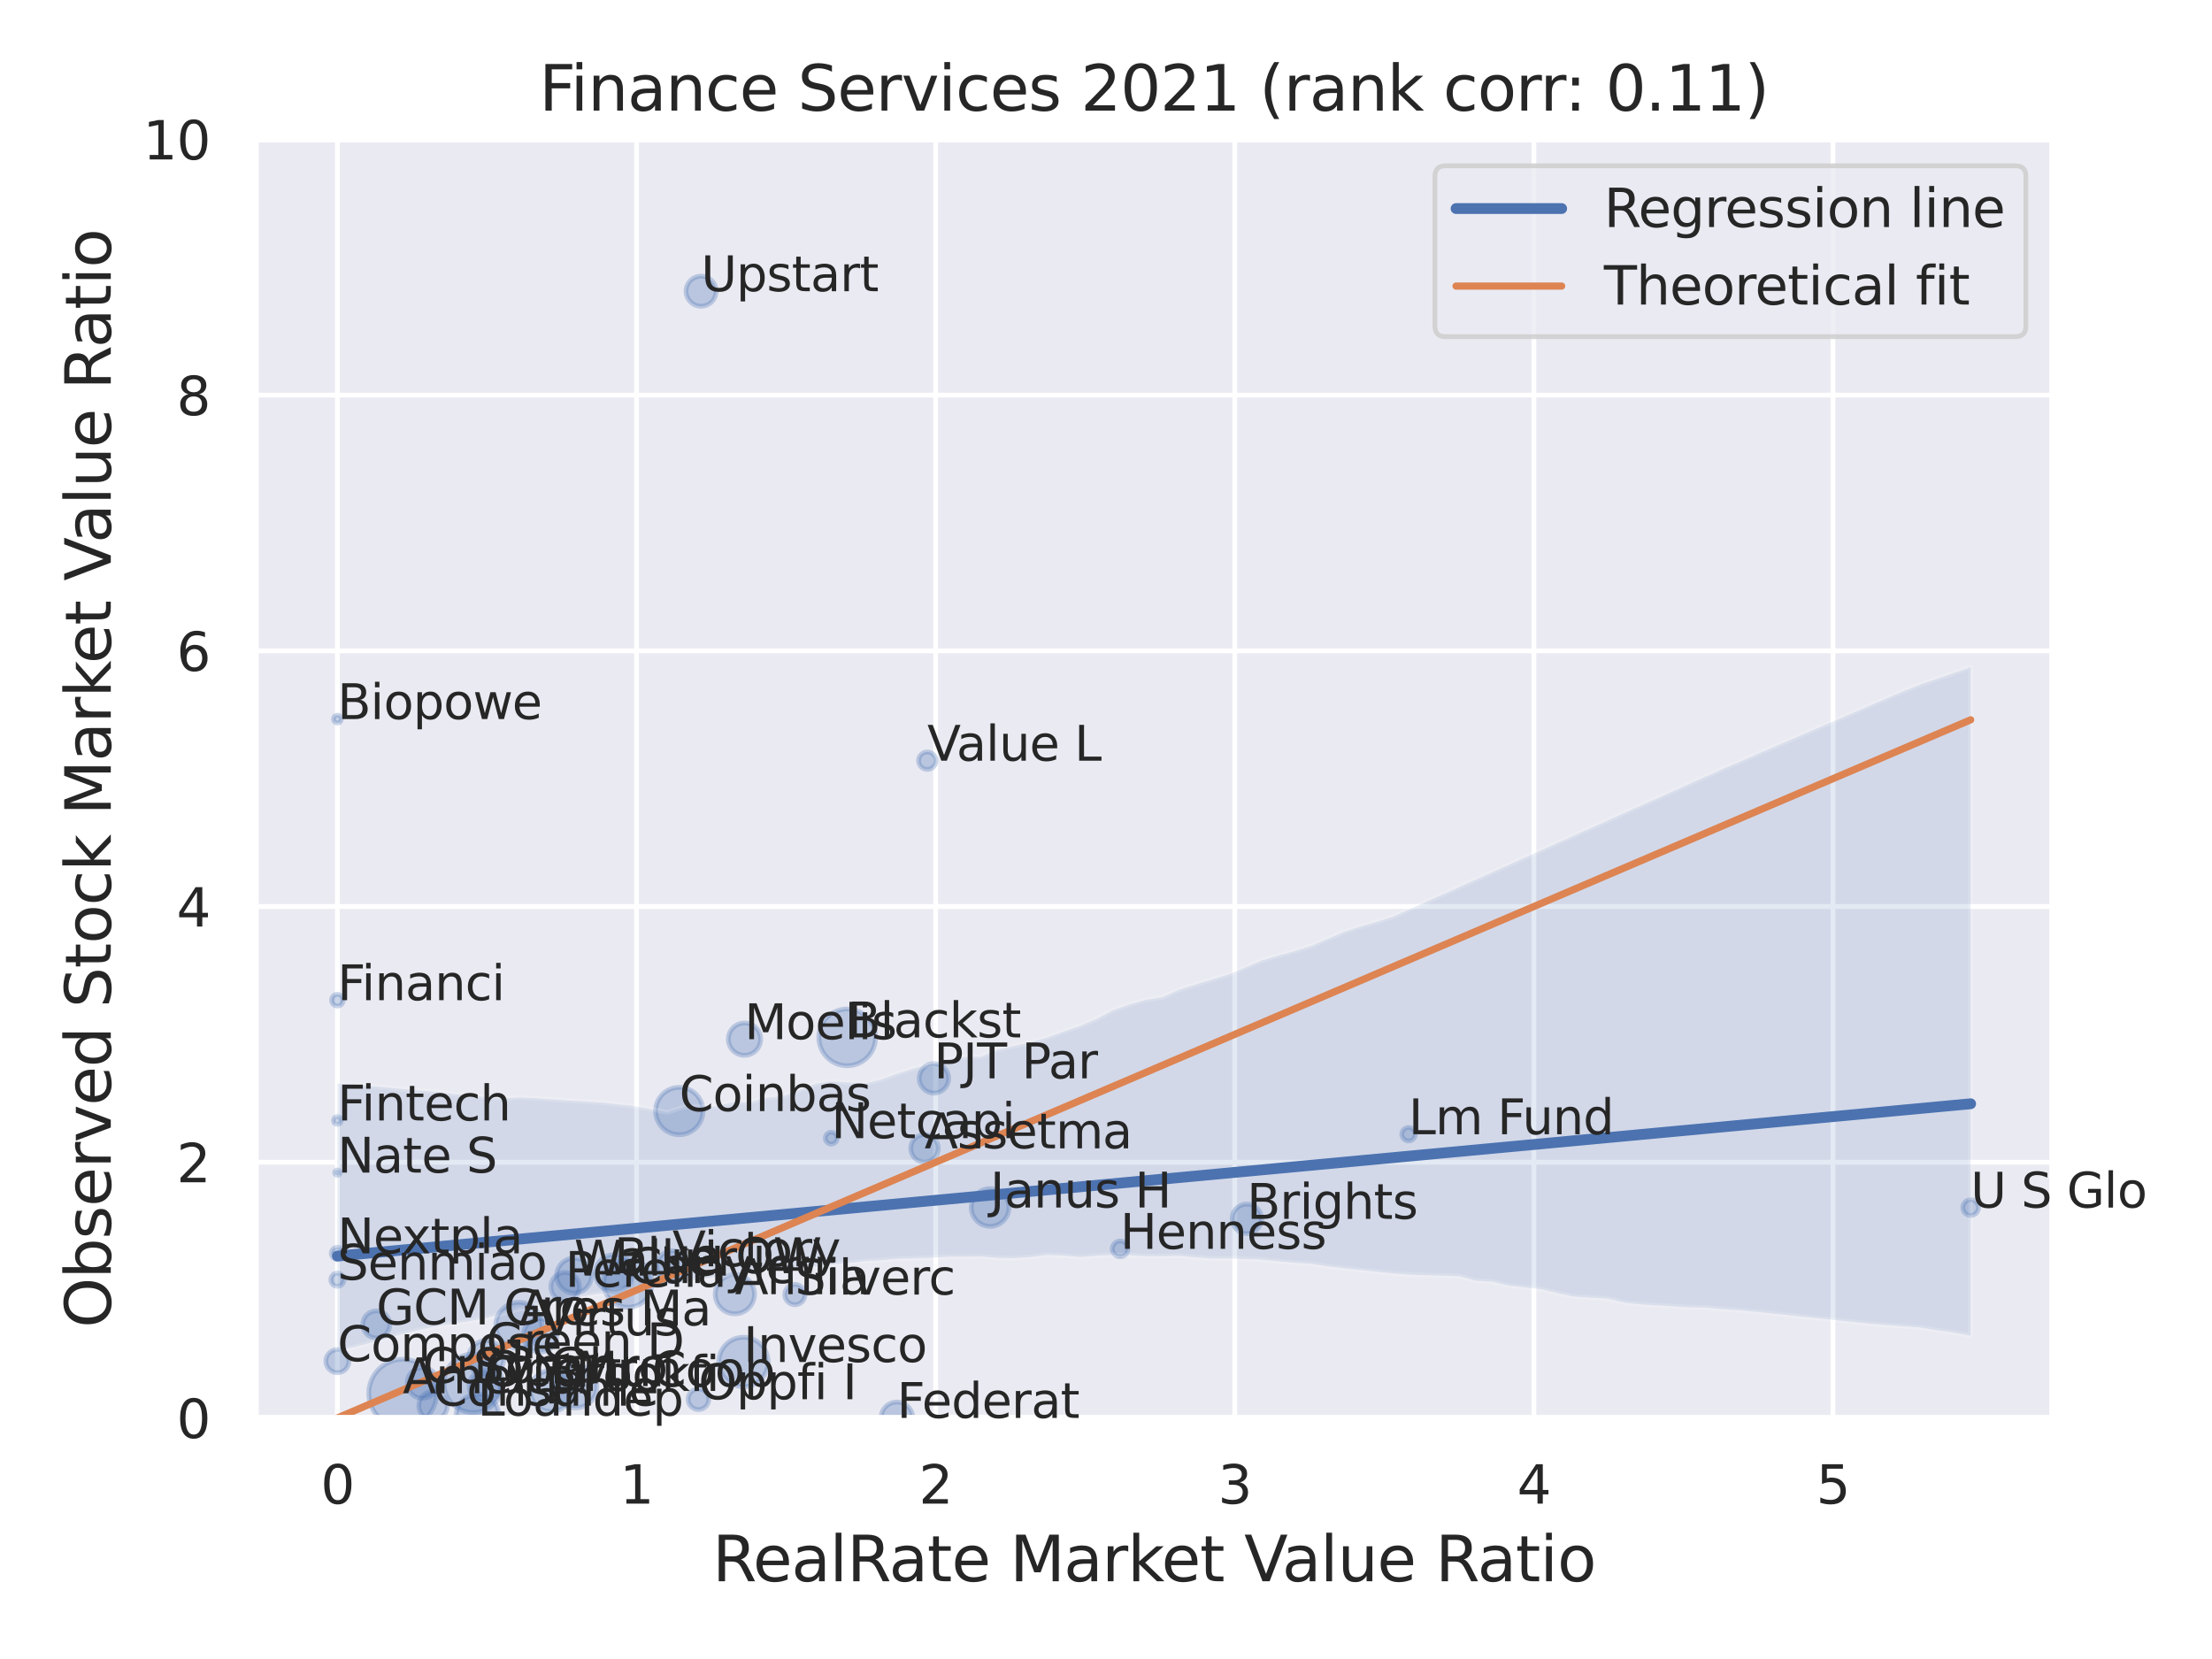<?xml version="1.0" encoding="utf-8" standalone="no"?>
<!DOCTYPE svg PUBLIC "-//W3C//DTD SVG 1.1//EN"
  "http://www.w3.org/Graphics/SVG/1.1/DTD/svg11.dtd">
<svg xmlns:xlink="http://www.w3.org/1999/xlink" width="460.8pt" height="345.6pt" viewBox="0 0 460.8 345.6" xmlns="http://www.w3.org/2000/svg" version="1.1">
 <defs>
  <style type="text/css">*{stroke-linejoin: round; stroke-linecap: butt}</style>
 </defs>
 <g id="figure_1">
  <g id="patch_1">
   <path d="M 0 345.6 
L 460.8 345.6 
L 460.8 0 
L 0 0 
z
" style="fill: #ffffff"/>
  </g>
  <g id="axes_1">
   <g id="patch_2">
    <path d="M 53.28 295.38 
L 427.533 295.38 
L 427.533 29.04 
L 53.28 29.04 
z
" style="fill: #eaeaf2"/>
   </g>
   <g id="matplotlib.axis_1">
    <g id="xtick_1">
     <g id="line2d_1">
      <path d="M 70.291 295.38 
L 70.291 29.04 
" clip-path="url(#p3846c2d46f)" style="fill: none; stroke: #ffffff; stroke-linecap: round"/>
     </g>
     <g id="text_1">
      <!-- 0 -->
      <g style="fill: #262626" transform="translate(66.792 313.238) scale(0.11 -0.11)">
       <defs>
        <path id="DejaVuSans-30" d="M 2034 4250 
Q 1547 4250 1301 3770 
Q 1056 3291 1056 2328 
Q 1056 1369 1301 889 
Q 1547 409 2034 409 
Q 2525 409 2770 889 
Q 3016 1369 3016 2328 
Q 3016 3291 2770 3770 
Q 2525 4250 2034 4250 
z
M 2034 4750 
Q 2819 4750 3233 4129 
Q 3647 3509 3647 2328 
Q 3647 1150 3233 529 
Q 2819 -91 2034 -91 
Q 1250 -91 836 529 
Q 422 1150 422 2328 
Q 422 3509 836 4129 
Q 1250 4750 2034 4750 
z
" transform="scale(0.016)"/>
       </defs>
       <use xlink:href="#DejaVuSans-30"/>
      </g>
     </g>
    </g>
    <g id="xtick_2">
     <g id="line2d_2">
      <path d="M 132.601 295.38 
L 132.601 29.04 
" clip-path="url(#p3846c2d46f)" style="fill: none; stroke: #ffffff; stroke-linecap: round"/>
     </g>
     <g id="text_2">
      <!-- 1 -->
      <g style="fill: #262626" transform="translate(129.102 313.238) scale(0.11 -0.11)">
       <defs>
        <path id="DejaVuSans-31" d="M 794 531 
L 1825 531 
L 1825 4091 
L 703 3866 
L 703 4441 
L 1819 4666 
L 2450 4666 
L 2450 531 
L 3481 531 
L 3481 0 
L 794 0 
L 794 531 
z
" transform="scale(0.016)"/>
       </defs>
       <use xlink:href="#DejaVuSans-31"/>
      </g>
     </g>
    </g>
    <g id="xtick_3">
     <g id="line2d_3">
      <path d="M 194.911 295.38 
L 194.911 29.04 
" clip-path="url(#p3846c2d46f)" style="fill: none; stroke: #ffffff; stroke-linecap: round"/>
     </g>
     <g id="text_3">
      <!-- 2 -->
      <g style="fill: #262626" transform="translate(191.411 313.238) scale(0.11 -0.11)">
       <defs>
        <path id="DejaVuSans-32" d="M 1228 531 
L 3431 531 
L 3431 0 
L 469 0 
L 469 531 
Q 828 903 1448 1529 
Q 2069 2156 2228 2338 
Q 2531 2678 2651 2914 
Q 2772 3150 2772 3378 
Q 2772 3750 2511 3984 
Q 2250 4219 1831 4219 
Q 1534 4219 1204 4116 
Q 875 4013 500 3803 
L 500 4441 
Q 881 4594 1212 4672 
Q 1544 4750 1819 4750 
Q 2544 4750 2975 4387 
Q 3406 4025 3406 3419 
Q 3406 3131 3298 2873 
Q 3191 2616 2906 2266 
Q 2828 2175 2409 1742 
Q 1991 1309 1228 531 
z
" transform="scale(0.016)"/>
       </defs>
       <use xlink:href="#DejaVuSans-32"/>
      </g>
     </g>
    </g>
    <g id="xtick_4">
     <g id="line2d_4">
      <path d="M 257.22 295.38 
L 257.22 29.04 
" clip-path="url(#p3846c2d46f)" style="fill: none; stroke: #ffffff; stroke-linecap: round"/>
     </g>
     <g id="text_4">
      <!-- 3 -->
      <g style="fill: #262626" transform="translate(253.721 313.238) scale(0.11 -0.11)">
       <defs>
        <path id="DejaVuSans-33" d="M 2597 2516 
Q 3050 2419 3304 2112 
Q 3559 1806 3559 1356 
Q 3559 666 3084 287 
Q 2609 -91 1734 -91 
Q 1441 -91 1130 -33 
Q 819 25 488 141 
L 488 750 
Q 750 597 1062 519 
Q 1375 441 1716 441 
Q 2309 441 2620 675 
Q 2931 909 2931 1356 
Q 2931 1769 2642 2001 
Q 2353 2234 1838 2234 
L 1294 2234 
L 1294 2753 
L 1863 2753 
Q 2328 2753 2575 2939 
Q 2822 3125 2822 3475 
Q 2822 3834 2567 4026 
Q 2313 4219 1838 4219 
Q 1578 4219 1281 4162 
Q 984 4106 628 3988 
L 628 4550 
Q 988 4650 1302 4700 
Q 1616 4750 1894 4750 
Q 2613 4750 3031 4423 
Q 3450 4097 3450 3541 
Q 3450 3153 3228 2886 
Q 3006 2619 2597 2516 
z
" transform="scale(0.016)"/>
       </defs>
       <use xlink:href="#DejaVuSans-33"/>
      </g>
     </g>
    </g>
    <g id="xtick_5">
     <g id="line2d_5">
      <path d="M 319.53 295.38 
L 319.53 29.04 
" clip-path="url(#p3846c2d46f)" style="fill: none; stroke: #ffffff; stroke-linecap: round"/>
     </g>
     <g id="text_5">
      <!-- 4 -->
      <g style="fill: #262626" transform="translate(316.03 313.238) scale(0.11 -0.11)">
       <defs>
        <path id="DejaVuSans-34" d="M 2419 4116 
L 825 1625 
L 2419 1625 
L 2419 4116 
z
M 2253 4666 
L 3047 4666 
L 3047 1625 
L 3713 1625 
L 3713 1100 
L 3047 1100 
L 3047 0 
L 2419 0 
L 2419 1100 
L 313 1100 
L 313 1709 
L 2253 4666 
z
" transform="scale(0.016)"/>
       </defs>
       <use xlink:href="#DejaVuSans-34"/>
      </g>
     </g>
    </g>
    <g id="xtick_6">
     <g id="line2d_6">
      <path d="M 381.839 295.38 
L 381.839 29.04 
" clip-path="url(#p3846c2d46f)" style="fill: none; stroke: #ffffff; stroke-linecap: round"/>
     </g>
     <g id="text_6">
      <!-- 5 -->
      <g style="fill: #262626" transform="translate(378.34 313.238) scale(0.11 -0.11)">
       <defs>
        <path id="DejaVuSans-35" d="M 691 4666 
L 3169 4666 
L 3169 4134 
L 1269 4134 
L 1269 2991 
Q 1406 3038 1543 3061 
Q 1681 3084 1819 3084 
Q 2600 3084 3056 2656 
Q 3513 2228 3513 1497 
Q 3513 744 3044 326 
Q 2575 -91 1722 -91 
Q 1428 -91 1123 -41 
Q 819 9 494 109 
L 494 744 
Q 775 591 1075 516 
Q 1375 441 1709 441 
Q 2250 441 2565 725 
Q 2881 1009 2881 1497 
Q 2881 1984 2565 2268 
Q 2250 2553 1709 2553 
Q 1456 2553 1204 2497 
Q 953 2441 691 2322 
L 691 4666 
z
" transform="scale(0.016)"/>
       </defs>
       <use xlink:href="#DejaVuSans-35"/>
      </g>
     </g>
    </g>
    <g id="text_7">
     <!-- RealRate Market Value Ratio -->
     <g style="fill: #262626" transform="translate(148.42 329.404) scale(0.13 -0.13)">
      <defs>
       <path id="DejaVuSans-52" d="M 2841 2188 
Q 3044 2119 3236 1894 
Q 3428 1669 3622 1275 
L 4263 0 
L 3584 0 
L 2988 1197 
Q 2756 1666 2539 1819 
Q 2322 1972 1947 1972 
L 1259 1972 
L 1259 0 
L 628 0 
L 628 4666 
L 2053 4666 
Q 2853 4666 3247 4331 
Q 3641 3997 3641 3322 
Q 3641 2881 3436 2590 
Q 3231 2300 2841 2188 
z
M 1259 4147 
L 1259 2491 
L 2053 2491 
Q 2509 2491 2742 2702 
Q 2975 2913 2975 3322 
Q 2975 3731 2742 3939 
Q 2509 4147 2053 4147 
L 1259 4147 
z
" transform="scale(0.016)"/>
       <path id="DejaVuSans-65" d="M 3597 1894 
L 3597 1613 
L 953 1613 
Q 991 1019 1311 708 
Q 1631 397 2203 397 
Q 2534 397 2845 478 
Q 3156 559 3463 722 
L 3463 178 
Q 3153 47 2828 -22 
Q 2503 -91 2169 -91 
Q 1331 -91 842 396 
Q 353 884 353 1716 
Q 353 2575 817 3079 
Q 1281 3584 2069 3584 
Q 2775 3584 3186 3129 
Q 3597 2675 3597 1894 
z
M 3022 2063 
Q 3016 2534 2758 2815 
Q 2500 3097 2075 3097 
Q 1594 3097 1305 2825 
Q 1016 2553 972 2059 
L 3022 2063 
z
" transform="scale(0.016)"/>
       <path id="DejaVuSans-61" d="M 2194 1759 
Q 1497 1759 1228 1600 
Q 959 1441 959 1056 
Q 959 750 1161 570 
Q 1363 391 1709 391 
Q 2188 391 2477 730 
Q 2766 1069 2766 1631 
L 2766 1759 
L 2194 1759 
z
M 3341 1997 
L 3341 0 
L 2766 0 
L 2766 531 
Q 2569 213 2275 61 
Q 1981 -91 1556 -91 
Q 1019 -91 701 211 
Q 384 513 384 1019 
Q 384 1609 779 1909 
Q 1175 2209 1959 2209 
L 2766 2209 
L 2766 2266 
Q 2766 2663 2505 2880 
Q 2244 3097 1772 3097 
Q 1472 3097 1187 3025 
Q 903 2953 641 2809 
L 641 3341 
Q 956 3463 1253 3523 
Q 1550 3584 1831 3584 
Q 2591 3584 2966 3190 
Q 3341 2797 3341 1997 
z
" transform="scale(0.016)"/>
       <path id="DejaVuSans-6c" d="M 603 4863 
L 1178 4863 
L 1178 0 
L 603 0 
L 603 4863 
z
" transform="scale(0.016)"/>
       <path id="DejaVuSans-74" d="M 1172 4494 
L 1172 3500 
L 2356 3500 
L 2356 3053 
L 1172 3053 
L 1172 1153 
Q 1172 725 1289 603 
Q 1406 481 1766 481 
L 2356 481 
L 2356 0 
L 1766 0 
Q 1100 0 847 248 
Q 594 497 594 1153 
L 594 3053 
L 172 3053 
L 172 3500 
L 594 3500 
L 594 4494 
L 1172 4494 
z
" transform="scale(0.016)"/>
       <path id="DejaVuSans-20" transform="scale(0.016)"/>
       <path id="DejaVuSans-4d" d="M 628 4666 
L 1569 4666 
L 2759 1491 
L 3956 4666 
L 4897 4666 
L 4897 0 
L 4281 0 
L 4281 4097 
L 3078 897 
L 2444 897 
L 1241 4097 
L 1241 0 
L 628 0 
L 628 4666 
z
" transform="scale(0.016)"/>
       <path id="DejaVuSans-72" d="M 2631 2963 
Q 2534 3019 2420 3045 
Q 2306 3072 2169 3072 
Q 1681 3072 1420 2755 
Q 1159 2438 1159 1844 
L 1159 0 
L 581 0 
L 581 3500 
L 1159 3500 
L 1159 2956 
Q 1341 3275 1631 3429 
Q 1922 3584 2338 3584 
Q 2397 3584 2469 3576 
Q 2541 3569 2628 3553 
L 2631 2963 
z
" transform="scale(0.016)"/>
       <path id="DejaVuSans-6b" d="M 581 4863 
L 1159 4863 
L 1159 1991 
L 2875 3500 
L 3609 3500 
L 1753 1863 
L 3688 0 
L 2938 0 
L 1159 1709 
L 1159 0 
L 581 0 
L 581 4863 
z
" transform="scale(0.016)"/>
       <path id="DejaVuSans-56" d="M 1831 0 
L 50 4666 
L 709 4666 
L 2188 738 
L 3669 4666 
L 4325 4666 
L 2547 0 
L 1831 0 
z
" transform="scale(0.016)"/>
       <path id="DejaVuSans-75" d="M 544 1381 
L 544 3500 
L 1119 3500 
L 1119 1403 
Q 1119 906 1312 657 
Q 1506 409 1894 409 
Q 2359 409 2629 706 
Q 2900 1003 2900 1516 
L 2900 3500 
L 3475 3500 
L 3475 0 
L 2900 0 
L 2900 538 
Q 2691 219 2414 64 
Q 2138 -91 1772 -91 
Q 1169 -91 856 284 
Q 544 659 544 1381 
z
M 1991 3584 
L 1991 3584 
z
" transform="scale(0.016)"/>
       <path id="DejaVuSans-69" d="M 603 3500 
L 1178 3500 
L 1178 0 
L 603 0 
L 603 3500 
z
M 603 4863 
L 1178 4863 
L 1178 4134 
L 603 4134 
L 603 4863 
z
" transform="scale(0.016)"/>
       <path id="DejaVuSans-6f" d="M 1959 3097 
Q 1497 3097 1228 2736 
Q 959 2375 959 1747 
Q 959 1119 1226 758 
Q 1494 397 1959 397 
Q 2419 397 2687 759 
Q 2956 1122 2956 1747 
Q 2956 2369 2687 2733 
Q 2419 3097 1959 3097 
z
M 1959 3584 
Q 2709 3584 3137 3096 
Q 3566 2609 3566 1747 
Q 3566 888 3137 398 
Q 2709 -91 1959 -91 
Q 1206 -91 779 398 
Q 353 888 353 1747 
Q 353 2609 779 3096 
Q 1206 3584 1959 3584 
z
" transform="scale(0.016)"/>
      </defs>
      <use xlink:href="#DejaVuSans-52"/>
      <use xlink:href="#DejaVuSans-65" x="64.982"/>
      <use xlink:href="#DejaVuSans-61" x="126.506"/>
      <use xlink:href="#DejaVuSans-6c" x="187.785"/>
      <use xlink:href="#DejaVuSans-52" x="215.568"/>
      <use xlink:href="#DejaVuSans-61" x="282.801"/>
      <use xlink:href="#DejaVuSans-74" x="344.08"/>
      <use xlink:href="#DejaVuSans-65" x="383.289"/>
      <use xlink:href="#DejaVuSans-20" x="444.812"/>
      <use xlink:href="#DejaVuSans-4d" x="476.6"/>
      <use xlink:href="#DejaVuSans-61" x="562.879"/>
      <use xlink:href="#DejaVuSans-72" x="624.158"/>
      <use xlink:href="#DejaVuSans-6b" x="665.271"/>
      <use xlink:href="#DejaVuSans-65" x="719.557"/>
      <use xlink:href="#DejaVuSans-74" x="781.08"/>
      <use xlink:href="#DejaVuSans-20" x="820.289"/>
      <use xlink:href="#DejaVuSans-56" x="852.076"/>
      <use xlink:href="#DejaVuSans-61" x="912.734"/>
      <use xlink:href="#DejaVuSans-6c" x="974.014"/>
      <use xlink:href="#DejaVuSans-75" x="1001.797"/>
      <use xlink:href="#DejaVuSans-65" x="1065.176"/>
      <use xlink:href="#DejaVuSans-20" x="1126.699"/>
      <use xlink:href="#DejaVuSans-52" x="1158.486"/>
      <use xlink:href="#DejaVuSans-61" x="1225.719"/>
      <use xlink:href="#DejaVuSans-74" x="1286.998"/>
      <use xlink:href="#DejaVuSans-69" x="1326.207"/>
      <use xlink:href="#DejaVuSans-6f" x="1353.99"/>
     </g>
    </g>
   </g>
   <g id="matplotlib.axis_2">
    <g id="ytick_1">
     <g id="line2d_7">
      <path d="M 53.28 295.38 
L 427.533 295.38 
" clip-path="url(#p3846c2d46f)" style="fill: none; stroke: #ffffff; stroke-linecap: round"/>
     </g>
     <g id="text_8">
      <!-- 0 -->
      <g style="fill: #262626" transform="translate(36.781 299.559) scale(0.11 -0.11)">
       <use xlink:href="#DejaVuSans-30"/>
      </g>
     </g>
    </g>
    <g id="ytick_2">
     <g id="line2d_8">
      <path d="M 53.28 242.112 
L 427.533 242.112 
" clip-path="url(#p3846c2d46f)" style="fill: none; stroke: #ffffff; stroke-linecap: round"/>
     </g>
     <g id="text_9">
      <!-- 2 -->
      <g style="fill: #262626" transform="translate(36.781 246.291) scale(0.11 -0.11)">
       <use xlink:href="#DejaVuSans-32"/>
      </g>
     </g>
    </g>
    <g id="ytick_3">
     <g id="line2d_9">
      <path d="M 53.28 188.844 
L 427.533 188.844 
" clip-path="url(#p3846c2d46f)" style="fill: none; stroke: #ffffff; stroke-linecap: round"/>
     </g>
     <g id="text_10">
      <!-- 4 -->
      <g style="fill: #262626" transform="translate(36.781 193.023) scale(0.11 -0.11)">
       <use xlink:href="#DejaVuSans-34"/>
      </g>
     </g>
    </g>
    <g id="ytick_4">
     <g id="line2d_10">
      <path d="M 53.28 135.576 
L 427.533 135.576 
" clip-path="url(#p3846c2d46f)" style="fill: none; stroke: #ffffff; stroke-linecap: round"/>
     </g>
     <g id="text_11">
      <!-- 6 -->
      <g style="fill: #262626" transform="translate(36.781 139.755) scale(0.11 -0.11)">
       <defs>
        <path id="DejaVuSans-36" d="M 2113 2584 
Q 1688 2584 1439 2293 
Q 1191 2003 1191 1497 
Q 1191 994 1439 701 
Q 1688 409 2113 409 
Q 2538 409 2786 701 
Q 3034 994 3034 1497 
Q 3034 2003 2786 2293 
Q 2538 2584 2113 2584 
z
M 3366 4563 
L 3366 3988 
Q 3128 4100 2886 4159 
Q 2644 4219 2406 4219 
Q 1781 4219 1451 3797 
Q 1122 3375 1075 2522 
Q 1259 2794 1537 2939 
Q 1816 3084 2150 3084 
Q 2853 3084 3261 2657 
Q 3669 2231 3669 1497 
Q 3669 778 3244 343 
Q 2819 -91 2113 -91 
Q 1303 -91 875 529 
Q 447 1150 447 2328 
Q 447 3434 972 4092 
Q 1497 4750 2381 4750 
Q 2619 4750 2861 4703 
Q 3103 4656 3366 4563 
z
" transform="scale(0.016)"/>
       </defs>
       <use xlink:href="#DejaVuSans-36"/>
      </g>
     </g>
    </g>
    <g id="ytick_5">
     <g id="line2d_11">
      <path d="M 53.28 82.308 
L 427.533 82.308 
" clip-path="url(#p3846c2d46f)" style="fill: none; stroke: #ffffff; stroke-linecap: round"/>
     </g>
     <g id="text_12">
      <!-- 8 -->
      <g style="fill: #262626" transform="translate(36.781 86.487) scale(0.11 -0.11)">
       <defs>
        <path id="DejaVuSans-38" d="M 2034 2216 
Q 1584 2216 1326 1975 
Q 1069 1734 1069 1313 
Q 1069 891 1326 650 
Q 1584 409 2034 409 
Q 2484 409 2743 651 
Q 3003 894 3003 1313 
Q 3003 1734 2745 1975 
Q 2488 2216 2034 2216 
z
M 1403 2484 
Q 997 2584 770 2862 
Q 544 3141 544 3541 
Q 544 4100 942 4425 
Q 1341 4750 2034 4750 
Q 2731 4750 3128 4425 
Q 3525 4100 3525 3541 
Q 3525 3141 3298 2862 
Q 3072 2584 2669 2484 
Q 3125 2378 3379 2068 
Q 3634 1759 3634 1313 
Q 3634 634 3220 271 
Q 2806 -91 2034 -91 
Q 1263 -91 848 271 
Q 434 634 434 1313 
Q 434 1759 690 2068 
Q 947 2378 1403 2484 
z
M 1172 3481 
Q 1172 3119 1398 2916 
Q 1625 2713 2034 2713 
Q 2441 2713 2670 2916 
Q 2900 3119 2900 3481 
Q 2900 3844 2670 4047 
Q 2441 4250 2034 4250 
Q 1625 4250 1398 4047 
Q 1172 3844 1172 3481 
z
" transform="scale(0.016)"/>
       </defs>
       <use xlink:href="#DejaVuSans-38"/>
      </g>
     </g>
    </g>
    <g id="ytick_6">
     <g id="line2d_12">
      <path d="M 53.28 29.04 
L 427.533 29.04 
" clip-path="url(#p3846c2d46f)" style="fill: none; stroke: #ffffff; stroke-linecap: round"/>
     </g>
     <g id="text_13">
      <!-- 10 -->
      <g style="fill: #262626" transform="translate(29.782 33.219) scale(0.11 -0.11)">
       <use xlink:href="#DejaVuSans-31"/>
       <use xlink:href="#DejaVuSans-30" x="63.623"/>
      </g>
     </g>
    </g>
    <g id="text_14">
     <!-- Observed Stock Market Value Ratio -->
     <g style="fill: #262626" transform="translate(23.079 276.612) rotate(-90) scale(0.13 -0.13)">
      <defs>
       <path id="DejaVuSans-4f" d="M 2522 4238 
Q 1834 4238 1429 3725 
Q 1025 3213 1025 2328 
Q 1025 1447 1429 934 
Q 1834 422 2522 422 
Q 3209 422 3611 934 
Q 4013 1447 4013 2328 
Q 4013 3213 3611 3725 
Q 3209 4238 2522 4238 
z
M 2522 4750 
Q 3503 4750 4090 4092 
Q 4678 3434 4678 2328 
Q 4678 1225 4090 567 
Q 3503 -91 2522 -91 
Q 1538 -91 948 565 
Q 359 1222 359 2328 
Q 359 3434 948 4092 
Q 1538 4750 2522 4750 
z
" transform="scale(0.016)"/>
       <path id="DejaVuSans-62" d="M 3116 1747 
Q 3116 2381 2855 2742 
Q 2594 3103 2138 3103 
Q 1681 3103 1420 2742 
Q 1159 2381 1159 1747 
Q 1159 1113 1420 752 
Q 1681 391 2138 391 
Q 2594 391 2855 752 
Q 3116 1113 3116 1747 
z
M 1159 2969 
Q 1341 3281 1617 3432 
Q 1894 3584 2278 3584 
Q 2916 3584 3314 3078 
Q 3713 2572 3713 1747 
Q 3713 922 3314 415 
Q 2916 -91 2278 -91 
Q 1894 -91 1617 61 
Q 1341 213 1159 525 
L 1159 0 
L 581 0 
L 581 4863 
L 1159 4863 
L 1159 2969 
z
" transform="scale(0.016)"/>
       <path id="DejaVuSans-73" d="M 2834 3397 
L 2834 2853 
Q 2591 2978 2328 3040 
Q 2066 3103 1784 3103 
Q 1356 3103 1142 2972 
Q 928 2841 928 2578 
Q 928 2378 1081 2264 
Q 1234 2150 1697 2047 
L 1894 2003 
Q 2506 1872 2764 1633 
Q 3022 1394 3022 966 
Q 3022 478 2636 193 
Q 2250 -91 1575 -91 
Q 1294 -91 989 -36 
Q 684 19 347 128 
L 347 722 
Q 666 556 975 473 
Q 1284 391 1588 391 
Q 1994 391 2212 530 
Q 2431 669 2431 922 
Q 2431 1156 2273 1281 
Q 2116 1406 1581 1522 
L 1381 1569 
Q 847 1681 609 1914 
Q 372 2147 372 2553 
Q 372 3047 722 3315 
Q 1072 3584 1716 3584 
Q 2034 3584 2315 3537 
Q 2597 3491 2834 3397 
z
" transform="scale(0.016)"/>
       <path id="DejaVuSans-76" d="M 191 3500 
L 800 3500 
L 1894 563 
L 2988 3500 
L 3597 3500 
L 2284 0 
L 1503 0 
L 191 3500 
z
" transform="scale(0.016)"/>
       <path id="DejaVuSans-64" d="M 2906 2969 
L 2906 4863 
L 3481 4863 
L 3481 0 
L 2906 0 
L 2906 525 
Q 2725 213 2448 61 
Q 2172 -91 1784 -91 
Q 1150 -91 751 415 
Q 353 922 353 1747 
Q 353 2572 751 3078 
Q 1150 3584 1784 3584 
Q 2172 3584 2448 3432 
Q 2725 3281 2906 2969 
z
M 947 1747 
Q 947 1113 1208 752 
Q 1469 391 1925 391 
Q 2381 391 2643 752 
Q 2906 1113 2906 1747 
Q 2906 2381 2643 2742 
Q 2381 3103 1925 3103 
Q 1469 3103 1208 2742 
Q 947 2381 947 1747 
z
" transform="scale(0.016)"/>
       <path id="DejaVuSans-53" d="M 3425 4513 
L 3425 3897 
Q 3066 4069 2747 4153 
Q 2428 4238 2131 4238 
Q 1616 4238 1336 4038 
Q 1056 3838 1056 3469 
Q 1056 3159 1242 3001 
Q 1428 2844 1947 2747 
L 2328 2669 
Q 3034 2534 3370 2195 
Q 3706 1856 3706 1288 
Q 3706 609 3251 259 
Q 2797 -91 1919 -91 
Q 1588 -91 1214 -16 
Q 841 59 441 206 
L 441 856 
Q 825 641 1194 531 
Q 1563 422 1919 422 
Q 2459 422 2753 634 
Q 3047 847 3047 1241 
Q 3047 1584 2836 1778 
Q 2625 1972 2144 2069 
L 1759 2144 
Q 1053 2284 737 2584 
Q 422 2884 422 3419 
Q 422 4038 858 4394 
Q 1294 4750 2059 4750 
Q 2388 4750 2728 4690 
Q 3069 4631 3425 4513 
z
" transform="scale(0.016)"/>
       <path id="DejaVuSans-63" d="M 3122 3366 
L 3122 2828 
Q 2878 2963 2633 3030 
Q 2388 3097 2138 3097 
Q 1578 3097 1268 2742 
Q 959 2388 959 1747 
Q 959 1106 1268 751 
Q 1578 397 2138 397 
Q 2388 397 2633 464 
Q 2878 531 3122 666 
L 3122 134 
Q 2881 22 2623 -34 
Q 2366 -91 2075 -91 
Q 1284 -91 818 406 
Q 353 903 353 1747 
Q 353 2603 823 3093 
Q 1294 3584 2113 3584 
Q 2378 3584 2631 3529 
Q 2884 3475 3122 3366 
z
" transform="scale(0.016)"/>
      </defs>
      <use xlink:href="#DejaVuSans-4f"/>
      <use xlink:href="#DejaVuSans-62" x="78.711"/>
      <use xlink:href="#DejaVuSans-73" x="142.188"/>
      <use xlink:href="#DejaVuSans-65" x="194.287"/>
      <use xlink:href="#DejaVuSans-72" x="255.811"/>
      <use xlink:href="#DejaVuSans-76" x="296.924"/>
      <use xlink:href="#DejaVuSans-65" x="356.104"/>
      <use xlink:href="#DejaVuSans-64" x="417.627"/>
      <use xlink:href="#DejaVuSans-20" x="481.104"/>
      <use xlink:href="#DejaVuSans-53" x="512.891"/>
      <use xlink:href="#DejaVuSans-74" x="576.367"/>
      <use xlink:href="#DejaVuSans-6f" x="615.576"/>
      <use xlink:href="#DejaVuSans-63" x="676.758"/>
      <use xlink:href="#DejaVuSans-6b" x="731.738"/>
      <use xlink:href="#DejaVuSans-20" x="789.648"/>
      <use xlink:href="#DejaVuSans-4d" x="821.436"/>
      <use xlink:href="#DejaVuSans-61" x="907.715"/>
      <use xlink:href="#DejaVuSans-72" x="968.994"/>
      <use xlink:href="#DejaVuSans-6b" x="1010.107"/>
      <use xlink:href="#DejaVuSans-65" x="1064.393"/>
      <use xlink:href="#DejaVuSans-74" x="1125.916"/>
      <use xlink:href="#DejaVuSans-20" x="1165.125"/>
      <use xlink:href="#DejaVuSans-56" x="1196.912"/>
      <use xlink:href="#DejaVuSans-61" x="1257.57"/>
      <use xlink:href="#DejaVuSans-6c" x="1318.85"/>
      <use xlink:href="#DejaVuSans-75" x="1346.633"/>
      <use xlink:href="#DejaVuSans-65" x="1410.012"/>
      <use xlink:href="#DejaVuSans-20" x="1471.535"/>
      <use xlink:href="#DejaVuSans-52" x="1503.322"/>
      <use xlink:href="#DejaVuSans-61" x="1570.555"/>
      <use xlink:href="#DejaVuSans-74" x="1631.834"/>
      <use xlink:href="#DejaVuSans-69" x="1671.043"/>
      <use xlink:href="#DejaVuSans-6f" x="1698.826"/>
     </g>
    </g>
   </g>
   <g id="PathCollection_1">
    <path d="M 193.167 160.275 
C 193.646 160.275 194.106 160.084 194.445 159.745 
C 194.784 159.406 194.975 158.947 194.975 158.467 
C 194.975 157.988 194.784 157.528 194.445 157.189 
C 194.106 156.85 193.646 156.659 193.167 156.659 
C 192.687 156.659 192.227 156.85 191.888 157.189 
C 191.549 157.528 191.359 157.988 191.359 158.467 
C 191.359 158.947 191.549 159.406 191.888 159.745 
C 192.227 160.084 192.687 160.275 193.167 160.275 
z
" clip-path="url(#p3846c2d46f)" style="fill: #4c72b0; fill-opacity: 0.3; stroke: #4c72b0; stroke-opacity: 0.3"/>
    <path d="M 410.521 253.2 
C 410.955 253.2 411.372 253.028 411.679 252.721 
C 411.986 252.414 412.159 251.997 412.159 251.563 
C 412.159 251.129 411.986 250.712 411.679 250.405 
C 411.372 250.098 410.955 249.926 410.521 249.926 
C 410.087 249.926 409.671 250.098 409.364 250.405 
C 409.056 250.712 408.884 251.129 408.884 251.563 
C 408.884 251.997 409.056 252.414 409.364 252.721 
C 409.671 253.028 410.087 253.2 410.521 253.2 
z
" clip-path="url(#p3846c2d46f)" style="fill: #4c72b0; fill-opacity: 0.3; stroke: #4c72b0; stroke-opacity: 0.3"/>
    <path d="M 83.898 297.309 
C 85.773 297.309 87.572 296.564 88.898 295.238 
C 90.224 293.912 90.969 292.113 90.969 290.238 
C 90.969 288.363 90.224 286.564 88.898 285.238 
C 87.572 283.912 85.773 283.167 83.898 283.167 
C 82.022 283.167 80.224 283.912 78.898 285.238 
C 77.572 286.564 76.827 288.363 76.827 290.238 
C 76.827 292.113 77.572 293.912 78.898 295.238 
C 80.224 296.564 82.022 297.309 83.898 297.309 
z
" clip-path="url(#p3846c2d46f)" style="fill: #4c72b0; fill-opacity: 0.3; stroke: #4c72b0; stroke-opacity: 0.3"/>
    <path d="M 112.52 281.644 
C 113.439 281.644 114.322 281.279 114.972 280.628 
C 115.623 279.978 115.988 279.095 115.988 278.175 
C 115.988 277.255 115.623 276.373 114.972 275.722 
C 114.322 275.072 113.439 274.706 112.52 274.706 
C 111.6 274.706 110.717 275.072 110.067 275.722 
C 109.416 276.373 109.051 277.255 109.051 278.175 
C 109.051 279.095 109.416 279.978 110.067 280.628 
C 110.717 281.279 111.6 281.644 112.52 281.644 
z
" clip-path="url(#p3846c2d46f)" style="fill: #4c72b0; fill-opacity: 0.3; stroke: #4c72b0; stroke-opacity: 0.3"/>
    <path d="M 90.22 295.796 
C 91.008 295.796 91.764 295.483 92.321 294.925 
C 92.878 294.368 93.191 293.612 93.191 292.824 
C 93.191 292.036 92.878 291.28 92.321 290.723 
C 91.764 290.166 91.008 289.853 90.22 289.853 
C 89.432 289.853 88.676 290.166 88.119 290.723 
C 87.561 291.28 87.248 292.036 87.248 292.824 
C 87.248 293.612 87.561 294.368 88.119 294.925 
C 88.676 295.483 89.432 295.796 90.22 295.796 
z
" clip-path="url(#p3846c2d46f)" style="fill: #4c72b0; fill-opacity: 0.3; stroke: #4c72b0; stroke-opacity: 0.3"/>
    <path d="M 154.874 288.881 
C 156.24 288.881 157.551 288.338 158.517 287.372 
C 159.483 286.406 160.026 285.095 160.026 283.729 
C 160.026 282.363 159.483 281.052 158.517 280.086 
C 157.551 279.12 156.24 278.577 154.874 278.577 
C 153.508 278.577 152.197 279.12 151.231 280.086 
C 150.265 281.052 149.722 282.363 149.722 283.729 
C 149.722 285.095 150.265 286.406 151.231 287.372 
C 152.197 288.338 153.508 288.881 154.874 288.881 
z
" clip-path="url(#p3846c2d46f)" style="fill: #4c72b0; fill-opacity: 0.3; stroke: #4c72b0; stroke-opacity: 0.3"/>
    <path d="M 70.291 -2004.89 
C 70.415 -2004.89 70.534 -2004.94 70.622 -2005.027 
C 70.71 -2005.115 70.759 -2005.234 70.759 -2005.358 
C 70.759 -2005.482 70.71 -2005.6 70.622 -2005.688 
C 70.534 -2005.776 70.415 -2005.825 70.291 -2005.825 
C 70.168 -2005.825 70.049 -2005.776 69.961 -2005.688 
C 69.873 -2005.6 69.824 -2005.482 69.824 -2005.358 
C 69.824 -2005.234 69.873 -2005.115 69.961 -2005.027 
C 70.049 -2004.94 70.168 -2004.89 70.291 -2004.89 
z
" clip-path="url(#p3846c2d46f)" style="fill: #4c72b0; fill-opacity: 0.3; stroke: #4c72b0; stroke-opacity: 0.3"/>
    <path d="M 119.893 293.288 
C 121.071 293.288 122.201 292.82 123.034 291.987 
C 123.867 291.154 124.335 290.024 124.335 288.847 
C 124.335 287.669 123.867 286.539 123.034 285.706 
C 122.201 284.873 121.071 284.405 119.893 284.405 
C 118.716 284.405 117.586 284.873 116.753 285.706 
C 115.92 286.539 115.452 287.669 115.452 288.847 
C 115.452 290.024 115.92 291.154 116.753 291.987 
C 117.586 292.82 118.716 293.288 119.893 293.288 
z
" clip-path="url(#p3846c2d46f)" style="fill: #4c72b0; fill-opacity: 0.3; stroke: #4c72b0; stroke-opacity: 0.3"/>
    <path d="M 153.089 273.687 
C 154.173 273.687 155.213 273.257 155.979 272.49 
C 156.746 271.723 157.177 270.684 157.177 269.599 
C 157.177 268.515 156.746 267.475 155.979 266.709 
C 155.213 265.942 154.173 265.511 153.089 265.511 
C 152.004 265.511 150.965 265.942 150.198 266.709 
C 149.431 267.475 149.001 268.515 149.001 269.599 
C 149.001 270.684 149.431 271.723 150.198 272.49 
C 150.965 273.257 152.004 273.687 153.089 273.687 
z
" clip-path="url(#p3846c2d46f)" style="fill: #4c72b0; fill-opacity: 0.3; stroke: #4c72b0; stroke-opacity: 0.3"/>
    <path d="M 186.839 298.674 
C 187.714 298.674 188.554 298.326 189.173 297.707 
C 189.792 297.088 190.139 296.249 190.139 295.374 
C 190.139 294.498 189.792 293.659 189.173 293.04 
C 188.554 292.421 187.714 292.073 186.839 292.073 
C 185.964 292.073 185.124 292.421 184.505 293.04 
C 183.887 293.659 183.539 294.498 183.539 295.374 
C 183.539 296.249 183.887 297.088 184.505 297.707 
C 185.124 298.326 185.964 298.674 186.839 298.674 
z
" clip-path="url(#p3846c2d46f)" style="fill: #4c72b0; fill-opacity: 0.3; stroke: #4c72b0; stroke-opacity: 0.3"/>
    <path d="M 233.35 261.792 
C 233.784 261.792 234.2 261.62 234.507 261.313 
C 234.815 261.006 234.987 260.589 234.987 260.155 
C 234.987 259.721 234.815 259.305 234.507 258.998 
C 234.2 258.691 233.784 258.518 233.35 258.518 
C 232.916 258.518 232.499 258.691 232.192 258.998 
C 231.885 259.305 231.713 259.721 231.713 260.155 
C 231.713 260.589 231.885 261.006 232.192 261.313 
C 232.499 261.62 232.916 261.792 233.35 261.792 
z
" clip-path="url(#p3846c2d46f)" style="fill: #4c72b0; fill-opacity: 0.3; stroke: #4c72b0; stroke-opacity: 0.3"/>
    <path d="M 108.093 280.907 
C 109.367 280.907 110.59 280.4 111.491 279.499 
C 112.392 278.598 112.898 277.376 112.898 276.101 
C 112.898 274.827 112.392 273.605 111.491 272.704 
C 110.59 271.803 109.367 271.296 108.093 271.296 
C 106.819 271.296 105.596 271.803 104.695 272.704 
C 103.794 273.605 103.288 274.827 103.288 276.101 
C 103.288 277.376 103.794 278.598 104.695 279.499 
C 105.596 280.4 106.819 280.907 108.093 280.907 
z
" clip-path="url(#p3846c2d46f)" style="fill: #4c72b0; fill-opacity: 0.3; stroke: #4c72b0; stroke-opacity: 0.3"/>
    <path d="M 206.261 255.477 
C 207.304 255.477 208.305 255.063 209.043 254.325 
C 209.781 253.587 210.195 252.586 210.195 251.543 
C 210.195 250.499 209.781 249.499 209.043 248.761 
C 208.305 248.023 207.304 247.609 206.261 247.609 
C 205.218 247.609 204.217 248.023 203.479 248.761 
C 202.741 249.499 202.327 250.499 202.327 251.543 
C 202.327 252.586 202.741 253.587 203.479 254.325 
C 204.217 255.063 205.218 255.477 206.261 255.477 
z
" clip-path="url(#p3846c2d46f)" style="fill: #4c72b0; fill-opacity: 0.3; stroke: #4c72b0; stroke-opacity: 0.3"/>
    <path d="M 288.921 -71.586 
C 289.636 -71.586 290.321 -71.87 290.826 -72.375 
C 291.332 -72.881 291.616 -73.566 291.616 -74.281 
C 291.616 -74.996 291.332 -75.681 290.826 -76.186 
C 290.321 -76.692 289.636 -76.976 288.921 -76.976 
C 288.206 -76.976 287.521 -76.692 287.016 -76.186 
C 286.51 -75.681 286.226 -74.996 286.226 -74.281 
C 286.226 -73.566 286.51 -72.881 287.016 -72.375 
C 287.521 -71.87 288.206 -71.586 288.921 -71.586 
z
" clip-path="url(#p3846c2d46f)" style="fill: #4c72b0; fill-opacity: 0.3; stroke: #4c72b0; stroke-opacity: 0.3"/>
    <path d="M 70.294 262.366 
C 70.631 262.366 70.955 262.232 71.193 261.993 
C 71.431 261.755 71.565 261.432 71.565 261.095 
C 71.565 260.758 71.431 260.434 71.193 260.196 
C 70.955 259.958 70.631 259.824 70.294 259.824 
C 69.957 259.824 69.634 259.958 69.396 260.196 
C 69.157 260.434 69.023 260.758 69.023 261.095 
C 69.023 261.432 69.157 261.755 69.396 261.993 
C 69.634 262.232 69.957 262.366 70.294 262.366 
z
" clip-path="url(#p3846c2d46f)" style="fill: #4c72b0; fill-opacity: 0.3; stroke: #4c72b0; stroke-opacity: 0.3"/>
    <path d="M 70.291 209.573 
C 70.614 209.573 70.923 209.445 71.151 209.217 
C 71.379 208.989 71.507 208.68 71.507 208.357 
C 71.507 208.035 71.379 207.726 71.151 207.498 
C 70.923 207.27 70.614 207.142 70.291 207.142 
C 69.969 207.142 69.66 207.27 69.432 207.498 
C 69.204 207.726 69.076 208.035 69.076 208.357 
C 69.076 208.68 69.204 208.989 69.432 209.217 
C 69.66 209.445 69.969 209.573 70.291 209.573 
z
" clip-path="url(#p3846c2d46f)" style="fill: #4c72b0; fill-opacity: 0.3; stroke: #4c72b0; stroke-opacity: 0.3"/>
    <path d="M 101.284 286.643 
C 102.263 286.643 103.202 286.254 103.894 285.561 
C 104.587 284.869 104.976 283.93 104.976 282.951 
C 104.976 281.972 104.587 281.033 103.894 280.34 
C 103.202 279.648 102.263 279.259 101.284 279.259 
C 100.305 279.259 99.366 279.648 98.673 280.34 
C 97.981 281.033 97.592 281.972 97.592 282.951 
C 97.592 283.93 97.981 284.869 98.673 285.561 
C 99.366 286.254 100.305 286.643 101.284 286.643 
z
" clip-path="url(#p3846c2d46f)" style="fill: #4c72b0; fill-opacity: 0.3; stroke: #4c72b0; stroke-opacity: 0.3"/>
    <path d="M 176.483 222.015 
C 178.05 222.015 179.553 221.392 180.661 220.284 
C 181.769 219.176 182.392 217.673 182.392 216.106 
C 182.392 214.539 181.769 213.035 180.661 211.927 
C 179.553 210.819 178.05 210.197 176.483 210.197 
C 174.916 210.197 173.412 210.819 172.304 211.927 
C 171.196 213.035 170.574 214.539 170.574 216.106 
C 170.574 217.673 171.196 219.176 172.304 220.284 
C 173.412 221.392 174.916 222.015 176.483 222.015 
z
" clip-path="url(#p3846c2d46f)" style="fill: #4c72b0; fill-opacity: 0.3; stroke: #4c72b0; stroke-opacity: 0.3"/>
    <path d="M 114.798 294.051 
C 115.936 294.051 117.028 293.598 117.833 292.793 
C 118.638 291.989 119.09 290.897 119.09 289.758 
C 119.09 288.62 118.638 287.528 117.833 286.723 
C 117.028 285.919 115.936 285.466 114.798 285.466 
C 113.659 285.466 112.568 285.919 111.763 286.723 
C 110.958 287.528 110.506 288.62 110.506 289.758 
C 110.506 290.897 110.958 291.989 111.763 292.793 
C 112.568 293.598 113.659 294.051 114.798 294.051 
z
" clip-path="url(#p3846c2d46f)" style="fill: #4c72b0; fill-opacity: 0.3; stroke: #4c72b0; stroke-opacity: 0.3"/>
    <path d="M 70.291 244.849 
C 70.443 244.849 70.588 244.788 70.695 244.681 
C 70.802 244.574 70.862 244.429 70.862 244.278 
C 70.862 244.127 70.802 243.981 70.695 243.874 
C 70.588 243.767 70.443 243.707 70.291 243.707 
C 70.14 243.707 69.995 243.767 69.888 243.874 
C 69.781 243.981 69.721 244.127 69.721 244.278 
C 69.721 244.429 69.781 244.574 69.888 244.681 
C 69.995 244.788 70.14 244.849 70.291 244.849 
z
" clip-path="url(#p3846c2d46f)" style="fill: #4c72b0; fill-opacity: 0.3; stroke: #4c72b0; stroke-opacity: 0.3"/>
    <path d="M 173.167 238.336 
C 173.496 238.336 173.812 238.205 174.044 237.973 
C 174.277 237.74 174.408 237.425 174.408 237.096 
C 174.408 236.767 174.277 236.451 174.044 236.218 
C 173.812 235.986 173.496 235.855 173.167 235.855 
C 172.838 235.855 172.523 235.986 172.29 236.218 
C 172.057 236.451 171.927 236.767 171.927 237.096 
C 171.927 237.425 172.057 237.74 172.29 237.973 
C 172.523 238.205 172.838 238.336 173.167 238.336 
z
" clip-path="url(#p3846c2d46f)" style="fill: #4c72b0; fill-opacity: 0.3; stroke: #4c72b0; stroke-opacity: 0.3"/>
    <path d="M 119.6 269.365 
C 120.564 269.365 121.489 268.982 122.171 268.3 
C 122.854 267.618 123.237 266.692 123.237 265.728 
C 123.237 264.763 122.854 263.838 122.171 263.156 
C 121.489 262.474 120.564 262.09 119.6 262.09 
C 118.635 262.09 117.71 262.474 117.028 263.156 
C 116.345 263.838 115.962 264.763 115.962 265.728 
C 115.962 266.692 116.345 267.618 117.028 268.3 
C 117.71 268.982 118.635 269.365 119.6 269.365 
z
" clip-path="url(#p3846c2d46f)" style="fill: #4c72b0; fill-opacity: 0.3; stroke: #4c72b0; stroke-opacity: 0.3"/>
    <path d="M 70.291 150.599 
C 70.504 150.599 70.708 150.514 70.858 150.364 
C 71.009 150.213 71.093 150.01 71.093 149.797 
C 71.093 149.584 71.009 149.381 70.858 149.23 
C 70.708 149.08 70.504 148.996 70.291 148.996 
C 70.079 148.996 69.875 149.08 69.725 149.23 
C 69.574 149.381 69.49 149.584 69.49 149.797 
C 69.49 150.01 69.574 150.213 69.725 150.364 
C 69.875 150.514 70.079 150.599 70.291 150.599 
z
" clip-path="url(#p3846c2d46f)" style="fill: #4c72b0; fill-opacity: 0.3; stroke: #4c72b0; stroke-opacity: 0.3"/>
    <path d="M 130.814 272.325 
C 132.151 272.325 133.433 271.794 134.378 270.848 
C 135.323 269.903 135.854 268.621 135.854 267.284 
C 135.854 265.948 135.323 264.666 134.378 263.721 
C 133.433 262.775 132.151 262.244 130.814 262.244 
C 129.478 262.244 128.196 262.775 127.25 263.721 
C 126.305 264.666 125.774 265.948 125.774 267.284 
C 125.774 268.621 126.305 269.903 127.25 270.848 
C 128.196 271.794 129.478 272.325 130.814 272.325 
z
" clip-path="url(#p3846c2d46f)" style="fill: #4c72b0; fill-opacity: 0.3; stroke: #4c72b0; stroke-opacity: 0.3"/>
    <path d="M 100.977 292.016 
C 101.84 292.016 102.668 291.673 103.278 291.063 
C 103.888 290.452 104.231 289.625 104.231 288.762 
C 104.231 287.899 103.888 287.071 103.278 286.461 
C 102.668 285.851 101.84 285.508 100.977 285.508 
C 100.114 285.508 99.286 285.851 98.676 286.461 
C 98.066 287.071 97.723 287.899 97.723 288.762 
C 97.723 289.625 98.066 290.452 98.676 291.063 
C 99.286 291.673 100.114 292.016 100.977 292.016 
z
" clip-path="url(#p3846c2d46f)" style="fill: #4c72b0; fill-opacity: 0.3; stroke: #4c72b0; stroke-opacity: 0.3"/>
    <path d="M 165.59 271.795 
C 166.15 271.795 166.688 271.573 167.085 271.176 
C 167.481 270.78 167.704 270.242 167.704 269.681 
C 167.704 269.121 167.481 268.583 167.085 268.186 
C 166.688 267.79 166.15 267.567 165.59 267.567 
C 165.029 267.567 164.491 267.79 164.095 268.186 
C 163.698 268.583 163.476 269.121 163.476 269.681 
C 163.476 270.242 163.698 270.78 164.095 271.176 
C 164.491 271.573 165.029 271.795 165.59 271.795 
z
" clip-path="url(#p3846c2d46f)" style="fill: #4c72b0; fill-opacity: 0.3; stroke: #4c72b0; stroke-opacity: 0.3"/>
    <path d="M 140.071 267.034 
C 140.929 267.034 141.753 266.693 142.359 266.086 
C 142.966 265.479 143.307 264.656 143.307 263.798 
C 143.307 262.94 142.966 262.117 142.359 261.51 
C 141.753 260.903 140.929 260.562 140.071 260.562 
C 139.213 260.562 138.39 260.903 137.783 261.51 
C 137.176 262.117 136.835 262.94 136.835 263.798 
C 136.835 264.656 137.176 265.479 137.783 266.086 
C 138.39 266.693 139.213 267.034 140.071 267.034 
z
" clip-path="url(#p3846c2d46f)" style="fill: #4c72b0; fill-opacity: 0.3; stroke: #4c72b0; stroke-opacity: 0.3"/>
    <path d="M 192.587 242.086 
C 193.348 242.086 194.078 241.783 194.616 241.246 
C 195.153 240.708 195.456 239.978 195.456 239.217 
C 195.456 238.457 195.153 237.727 194.616 237.189 
C 194.078 236.652 193.348 236.349 192.587 236.349 
C 191.827 236.349 191.097 236.652 190.559 237.189 
C 190.021 237.727 189.719 238.457 189.719 239.217 
C 189.719 239.978 190.021 240.708 190.559 241.246 
C 191.097 241.783 191.827 242.086 192.587 242.086 
z
" clip-path="url(#p3846c2d46f)" style="fill: #4c72b0; fill-opacity: 0.3; stroke: #4c72b0; stroke-opacity: 0.3"/>
    <path d="M 155.091 219.846 
C 155.984 219.846 156.84 219.491 157.472 218.859 
C 158.103 218.228 158.458 217.371 158.458 216.478 
C 158.458 215.585 158.103 214.728 157.472 214.097 
C 156.84 213.465 155.984 213.111 155.091 213.111 
C 154.198 213.111 153.341 213.465 152.71 214.097 
C 152.078 214.728 151.723 215.585 151.723 216.478 
C 151.723 217.371 152.078 218.228 152.71 218.859 
C 153.341 219.491 154.198 219.846 155.091 219.846 
z
" clip-path="url(#p3846c2d46f)" style="fill: #4c72b0; fill-opacity: 0.3; stroke: #4c72b0; stroke-opacity: 0.3"/>
    <path d="M 98.575 294.257 
C 100.191 294.257 101.741 293.615 102.884 292.472 
C 104.027 291.33 104.669 289.78 104.669 288.163 
C 104.669 286.547 104.027 284.997 102.884 283.855 
C 101.741 282.712 100.191 282.07 98.575 282.07 
C 96.959 282.07 95.409 282.712 94.266 283.855 
C 93.124 284.997 92.482 286.547 92.482 288.163 
C 92.482 289.78 93.124 291.33 94.266 292.472 
C 95.409 293.615 96.959 294.257 98.575 294.257 
z
" clip-path="url(#p3846c2d46f)" style="fill: #4c72b0; fill-opacity: 0.3; stroke: #4c72b0; stroke-opacity: 0.3"/>
    <path d="M 70.291 -2354.413 
C 70.496 -2354.413 70.692 -2354.494 70.836 -2354.639 
C 70.98 -2354.783 71.062 -2354.979 71.062 -2355.183 
C 71.062 -2355.388 70.98 -2355.583 70.836 -2355.728 
C 70.692 -2355.872 70.496 -2355.953 70.291 -2355.953 
C 70.087 -2355.953 69.891 -2355.872 69.747 -2355.728 
C 69.603 -2355.583 69.521 -2355.388 69.521 -2355.183 
C 69.521 -2354.979 69.603 -2354.783 69.747 -2354.639 
C 69.891 -2354.494 70.087 -2354.413 70.291 -2354.413 
z
" clip-path="url(#p3846c2d46f)" style="fill: #4c72b0; fill-opacity: 0.3; stroke: #4c72b0; stroke-opacity: 0.3"/>
    <path d="M 70.291 234.218 
C 70.504 234.218 70.709 234.134 70.859 233.983 
C 71.01 233.833 71.094 233.629 71.094 233.416 
C 71.094 233.203 71.01 232.999 70.859 232.848 
C 70.709 232.698 70.504 232.613 70.291 232.613 
C 70.079 232.613 69.874 232.698 69.724 232.848 
C 69.573 232.999 69.489 233.203 69.489 233.416 
C 69.489 233.629 69.573 233.833 69.724 233.983 
C 69.874 234.134 70.079 234.218 70.291 234.218 
z
" clip-path="url(#p3846c2d46f)" style="fill: #4c72b0; fill-opacity: 0.3; stroke: #4c72b0; stroke-opacity: 0.3"/>
    <path d="M 194.559 227.706 
C 195.373 227.706 196.154 227.383 196.73 226.807 
C 197.305 226.232 197.629 225.451 197.629 224.637 
C 197.629 223.823 197.305 223.042 196.73 222.467 
C 196.154 221.891 195.373 221.568 194.559 221.568 
C 193.745 221.568 192.965 221.891 192.389 222.467 
C 191.813 223.042 191.49 223.823 191.49 224.637 
C 191.49 225.451 191.813 226.232 192.389 226.807 
C 192.965 227.383 193.745 227.706 194.559 227.706 
z
" clip-path="url(#p3846c2d46f)" style="fill: #4c72b0; fill-opacity: 0.3; stroke: #4c72b0; stroke-opacity: 0.3"/>
    <path d="M 293.425 237.687 
C 293.798 237.687 294.155 237.538 294.419 237.275 
C 294.683 237.011 294.831 236.653 294.831 236.281 
C 294.831 235.908 294.683 235.55 294.419 235.287 
C 294.155 235.023 293.798 234.875 293.425 234.875 
C 293.052 234.875 292.694 235.023 292.431 235.287 
C 292.167 235.55 292.019 235.908 292.019 236.281 
C 292.019 236.653 292.167 237.011 292.431 237.275 
C 292.694 237.538 293.052 237.687 293.425 237.687 
z
" clip-path="url(#p3846c2d46f)" style="fill: #4c72b0; fill-opacity: 0.3; stroke: #4c72b0; stroke-opacity: 0.3"/>
    <path d="M 146.046 63.79 
C 146.876 63.79 147.672 63.46 148.259 62.874 
C 148.846 62.287 149.175 61.491 149.175 60.661 
C 149.175 59.831 148.846 59.035 148.259 58.448 
C 147.672 57.861 146.876 57.531 146.046 57.531 
C 145.216 57.531 144.42 57.861 143.833 58.448 
C 143.246 59.035 142.916 59.831 142.916 60.661 
C 142.916 61.491 143.246 62.287 143.833 62.874 
C 144.42 63.46 145.216 63.79 146.046 63.79 
z
" clip-path="url(#p3846c2d46f)" style="fill: #4c72b0; fill-opacity: 0.3; stroke: #4c72b0; stroke-opacity: 0.3"/>
    <path d="M 141.507 236.389 
C 142.816 236.389 144.072 235.869 144.997 234.943 
C 145.923 234.018 146.443 232.762 146.443 231.453 
C 146.443 230.144 145.923 228.888 144.997 227.962 
C 144.072 227.036 142.816 226.516 141.507 226.516 
C 140.198 226.516 138.942 227.036 138.016 227.962 
C 137.09 228.888 136.57 230.144 136.57 231.453 
C 136.57 232.762 137.09 234.018 138.016 234.943 
C 138.942 235.869 140.198 236.389 141.507 236.389 
z
" clip-path="url(#p3846c2d46f)" style="fill: #4c72b0; fill-opacity: 0.3; stroke: #4c72b0; stroke-opacity: 0.3"/>
    <path d="M 70.291 267.964 
C 70.656 267.964 71.005 267.819 71.263 267.562 
C 71.52 267.304 71.665 266.955 71.665 266.59 
C 71.665 266.226 71.52 265.877 71.263 265.619 
C 71.005 265.361 70.656 265.217 70.291 265.217 
C 69.927 265.217 69.578 265.361 69.32 265.619 
C 69.063 265.877 68.918 266.226 68.918 266.59 
C 68.918 266.955 69.063 267.304 69.32 267.562 
C 69.578 267.819 69.927 267.964 70.291 267.964 
z
" clip-path="url(#p3846c2d46f)" style="fill: #4c72b0; fill-opacity: 0.3; stroke: #4c72b0; stroke-opacity: 0.3"/>
    <path d="M 88.004 291.282 
C 88.849 291.282 89.66 290.946 90.258 290.349 
C 90.855 289.751 91.191 288.94 91.191 288.095 
C 91.191 287.25 90.855 286.439 90.258 285.841 
C 89.66 285.243 88.849 284.908 88.004 284.908 
C 87.159 284.908 86.348 285.243 85.75 285.841 
C 85.152 286.439 84.817 287.25 84.817 288.095 
C 84.817 288.94 85.152 289.751 85.75 290.349 
C 86.348 290.946 87.159 291.282 88.004 291.282 
z
" clip-path="url(#p3846c2d46f)" style="fill: #4c72b0; fill-opacity: 0.3; stroke: #4c72b0; stroke-opacity: 0.3"/>
    <path d="M 259.743 256.965 
C 260.556 256.965 261.335 256.642 261.91 256.067 
C 262.484 255.493 262.807 254.713 262.807 253.901 
C 262.807 253.088 262.484 252.309 261.91 251.734 
C 261.335 251.16 260.556 250.837 259.743 250.837 
C 258.93 250.837 258.151 251.16 257.576 251.734 
C 257.002 252.309 256.679 253.088 256.679 253.901 
C 256.679 254.713 257.002 255.493 257.576 256.067 
C 258.151 256.642 258.93 256.965 259.743 256.965 
z
" clip-path="url(#p3846c2d46f)" style="fill: #4c72b0; fill-opacity: 0.3; stroke: #4c72b0; stroke-opacity: 0.3"/>
    <path d="M 117.731 271.044 
C 118.521 271.044 119.279 270.73 119.838 270.172 
C 120.396 269.613 120.71 268.855 120.71 268.065 
C 120.71 267.275 120.396 266.517 119.838 265.959 
C 119.279 265.4 118.521 265.086 117.731 265.086 
C 116.941 265.086 116.183 265.4 115.624 265.959 
C 115.066 266.517 114.752 267.275 114.752 268.065 
C 114.752 268.855 115.066 269.613 115.624 270.172 
C 116.183 270.73 116.941 271.044 117.731 271.044 
z
" clip-path="url(#p3846c2d46f)" style="fill: #4c72b0; fill-opacity: 0.3; stroke: #4c72b0; stroke-opacity: 0.3"/>
    <path d="M 145.5 293.641 
C 146.072 293.641 146.62 293.414 147.025 293.01 
C 147.429 292.605 147.656 292.057 147.656 291.485 
C 147.656 290.913 147.429 290.364 147.025 289.96 
C 146.62 289.556 146.072 289.328 145.5 289.328 
C 144.928 289.328 144.38 289.556 143.975 289.96 
C 143.571 290.364 143.344 290.913 143.344 291.485 
C 143.344 292.057 143.571 292.605 143.975 293.01 
C 144.38 293.414 144.928 293.641 145.5 293.641 
z
" clip-path="url(#p3846c2d46f)" style="fill: #4c72b0; fill-opacity: 0.3; stroke: #4c72b0; stroke-opacity: 0.3"/>
    <path d="M 78.39 278.732 
C 79.14 278.732 79.86 278.434 80.391 277.904 
C 80.921 277.373 81.219 276.653 81.219 275.903 
C 81.219 275.153 80.921 274.433 80.391 273.902 
C 79.86 273.372 79.14 273.074 78.39 273.074 
C 77.64 273.074 76.92 273.372 76.389 273.902 
C 75.859 274.433 75.561 275.153 75.561 275.903 
C 75.561 276.653 75.859 277.373 76.389 277.904 
C 76.92 278.434 77.64 278.732 78.39 278.732 
z
" clip-path="url(#p3846c2d46f)" style="fill: #4c72b0; fill-opacity: 0.3; stroke: #4c72b0; stroke-opacity: 0.3"/>
    <path d="M 70.291 285.959 
C 70.93 285.959 71.542 285.705 71.993 285.254 
C 72.445 284.803 72.698 284.19 72.698 283.552 
C 72.698 282.914 72.445 282.301 71.993 281.85 
C 71.542 281.399 70.93 281.145 70.291 281.145 
C 69.653 281.145 69.041 281.399 68.59 281.85 
C 68.138 282.301 67.885 282.914 67.885 283.552 
C 67.885 284.19 68.138 284.803 68.59 285.254 
C 69.041 285.705 69.653 285.959 70.291 285.959 
z
" clip-path="url(#p3846c2d46f)" style="fill: #4c72b0; fill-opacity: 0.3; stroke: #4c72b0; stroke-opacity: 0.3"/>
    <path d="M 127.921 269.078 
C 128.943 269.078 129.924 268.672 130.648 267.949 
C 131.371 267.226 131.777 266.245 131.777 265.222 
C 131.777 264.199 131.371 263.218 130.648 262.495 
C 129.924 261.772 128.943 261.366 127.921 261.366 
C 126.898 261.366 125.917 261.772 125.194 262.495 
C 124.471 263.218 124.064 264.199 124.064 265.222 
C 124.064 266.245 124.471 267.226 125.194 267.949 
C 125.917 268.672 126.898 269.078 127.921 269.078 
z
" clip-path="url(#p3846c2d46f)" style="fill: #4c72b0; fill-opacity: 0.3; stroke: #4c72b0; stroke-opacity: 0.3"/>
    <path d="M 98.636 -6844.173 
C 98.786 -6844.173 98.93 -6844.232 99.036 -6844.338 
C 99.142 -6844.444 99.201 -6844.588 99.201 -6844.738 
C 99.201 -6844.888 99.142 -6845.031 99.036 -6845.137 
C 98.93 -6845.243 98.786 -6845.303 98.636 -6845.303 
C 98.486 -6845.303 98.343 -6845.243 98.237 -6845.137 
C 98.131 -6845.031 98.071 -6844.888 98.071 -6844.738 
C 98.071 -6844.588 98.131 -6844.444 98.237 -6844.338 
C 98.343 -6844.232 98.486 -6844.173 98.636 -6844.173 
z
" clip-path="url(#p3846c2d46f)" style="fill: #4c72b0; fill-opacity: 0.3; stroke: #4c72b0; stroke-opacity: 0.3"/>
    <path d="M 99.468 299.33 
C 100.646 299.33 101.775 298.862 102.607 298.03 
C 103.44 297.197 103.908 296.068 103.908 294.891 
C 103.908 293.713 103.44 292.584 102.607 291.752 
C 101.775 290.919 100.646 290.451 99.468 290.451 
C 98.291 290.451 97.162 290.919 96.329 291.752 
C 95.497 292.584 95.029 293.713 95.029 294.891 
C 95.029 296.068 95.497 297.197 96.329 298.03 
C 97.162 298.862 98.291 299.33 99.468 299.33 
z
" clip-path="url(#p3846c2d46f)" style="fill: #4c72b0; fill-opacity: 0.3; stroke: #4c72b0; stroke-opacity: 0.3"/>
   </g>
   <g id="PolyCollection_1">
    <defs>
     <path id="mac4789c0bd" d="M 70.291 -119.859 
L 70.291 -64.191 
L 73.728 -64.981 
L 77.165 -65.871 
L 80.601 -66.829 
L 84.038 -67.757 
L 87.475 -68.601 
L 90.911 -69.313 
L 94.348 -69.867 
L 97.785 -70.405 
L 101.221 -70.983 
L 104.658 -71.932 
L 108.095 -72.849 
L 111.531 -73.583 
L 114.968 -74.337 
L 118.405 -74.994 
L 121.841 -75.632 
L 125.278 -76.176 
L 128.715 -76.684 
L 132.151 -77.223 
L 135.588 -77.637 
L 139.025 -78.056 
L 142.461 -78.524 
L 145.898 -79.133 
L 149.335 -79.635 
L 152.771 -80.034 
L 156.208 -80.544 
L 159.645 -80.992 
L 163.081 -81.071 
L 166.518 -81.544 
L 169.955 -81.798 
L 173.391 -82.206 
L 176.828 -82.53 
L 180.265 -82.916 
L 183.701 -83.105 
L 187.138 -83.401 
L 190.575 -83.485 
L 194.011 -83.589 
L 197.448 -83.81 
L 200.885 -83.814 
L 204.321 -83.867 
L 207.758 -83.567 
L 211.195 -83.507 
L 214.631 -83.752 
L 218.068 -84.186 
L 221.505 -84.067 
L 224.941 -83.735 
L 228.378 -84.016 
L 231.815 -84.194 
L 235.251 -84.147 
L 238.688 -83.926 
L 242.125 -83.923 
L 245.561 -84.01 
L 248.998 -83.686 
L 252.435 -83.442 
L 255.871 -83.445 
L 259.308 -83.325 
L 262.745 -83.215 
L 266.181 -82.871 
L 269.618 -82.555 
L 273.055 -82.346 
L 276.491 -81.824 
L 279.928 -81.417 
L 283.365 -81.048 
L 286.801 -80.687 
L 290.238 -80.331 
L 293.675 -80.069 
L 297.111 -79.968 
L 300.548 -79.867 
L 303.985 -79.766 
L 307.421 -78.807 
L 310.858 -78.615 
L 314.295 -77.795 
L 317.731 -77.419 
L 321.168 -77.043 
L 324.605 -76.176 
L 328.041 -75.502 
L 331.478 -75.29 
L 334.915 -75.09 
L 338.351 -74.246 
L 341.788 -73.873 
L 345.225 -73.67 
L 348.661 -73.473 
L 352.098 -73.277 
L 355.535 -73.201 
L 358.971 -72.868 
L 362.408 -72.655 
L 365.845 -72.339 
L 369.281 -71.979 
L 372.718 -71.619 
L 376.155 -71.259 
L 379.591 -70.898 
L 383.028 -70.538 
L 386.465 -70.178 
L 389.901 -69.826 
L 393.338 -69.565 
L 396.775 -69.304 
L 400.211 -69.043 
L 403.648 -68.468 
L 407.085 -68 
L 410.521 -67.361 
L 410.521 -206.605 
L 410.521 -206.605 
L 407.085 -205.423 
L 403.648 -204.241 
L 400.211 -203.059 
L 396.775 -201.719 
L 393.338 -200.248 
L 389.901 -198.771 
L 386.465 -197.291 
L 383.028 -195.81 
L 379.591 -194.33 
L 376.155 -192.849 
L 372.718 -191.369 
L 369.281 -189.888 
L 365.845 -188.407 
L 362.408 -186.927 
L 358.971 -185.446 
L 355.535 -183.921 
L 352.098 -182.38 
L 348.661 -180.84 
L 345.225 -179.299 
L 341.788 -177.758 
L 338.351 -176.218 
L 334.915 -174.677 
L 331.478 -173.137 
L 328.041 -171.596 
L 324.605 -170.056 
L 321.168 -168.515 
L 317.731 -166.974 
L 314.295 -165.434 
L 310.858 -163.893 
L 307.421 -162.353 
L 303.985 -160.812 
L 300.548 -159.272 
L 297.111 -157.731 
L 293.675 -156.19 
L 290.238 -154.65 
L 286.801 -153.56 
L 283.365 -152.565 
L 279.928 -151.432 
L 276.491 -149.966 
L 273.055 -148.499 
L 269.618 -147.428 
L 266.181 -146.493 
L 262.745 -145.461 
L 259.308 -144.001 
L 255.871 -142.574 
L 252.435 -141.531 
L 248.998 -140.48 
L 245.561 -139.378 
L 242.125 -137.855 
L 238.688 -137.305 
L 235.251 -136.329 
L 231.815 -135.121 
L 228.378 -133.305 
L 224.941 -131.853 
L 221.505 -130.668 
L 218.068 -129.428 
L 214.631 -128.434 
L 211.195 -127.684 
L 207.758 -126.899 
L 204.321 -125.446 
L 200.885 -125.367 
L 197.448 -124.916 
L 194.011 -123.882 
L 190.575 -123.087 
L 187.138 -122.016 
L 183.701 -120.755 
L 180.265 -119.885 
L 176.828 -120.073 
L 173.391 -120.316 
L 169.955 -119.862 
L 166.518 -118.523 
L 163.081 -117.207 
L 159.645 -116.933 
L 156.208 -116.013 
L 152.771 -115.997 
L 149.335 -115.159 
L 145.898 -115.041 
L 142.461 -114.988 
L 139.025 -113.897 
L 135.588 -114.532 
L 132.151 -115.167 
L 128.715 -115.535 
L 125.278 -115.905 
L 121.841 -116.123 
L 118.405 -116.341 
L 114.968 -116.568 
L 111.531 -116.803 
L 108.095 -116.98 
L 104.658 -116.728 
L 101.221 -117.055 
L 97.785 -117.382 
L 94.348 -117.709 
L 90.911 -118.123 
L 87.475 -118.387 
L 84.038 -118.711 
L 80.601 -119.035 
L 77.165 -119.36 
L 73.728 -119.684 
L 70.291 -119.859 
z
" style="stroke: #ffffff; stroke-opacity: 0.15"/>
    </defs>
    <g clip-path="url(#p3846c2d46f)">
     <use xlink:href="#mac4789c0bd" x="0" y="345.6" style="fill: #4c72b0; fill-opacity: 0.15; stroke: #ffffff; stroke-opacity: 0.15"/>
    </g>
   </g>
   <g id="line2d_13">
    <path d="M 70.291 261.663 
L 73.728 261.343 
L 77.165 261.022 
L 80.601 260.702 
L 84.038 260.381 
L 87.475 260.061 
L 90.911 259.74 
L 94.348 259.42 
L 97.785 259.1 
L 101.221 258.779 
L 104.658 258.459 
L 108.095 258.138 
L 111.531 257.818 
L 114.968 257.497 
L 118.405 257.177 
L 121.841 256.856 
L 125.278 256.536 
L 128.715 256.215 
L 132.151 255.895 
L 135.588 255.574 
L 139.025 255.254 
L 142.461 254.933 
L 145.898 254.613 
L 149.335 254.292 
L 152.771 253.972 
L 156.208 253.652 
L 159.645 253.331 
L 163.081 253.011 
L 166.518 252.69 
L 169.955 252.37 
L 173.391 252.049 
L 176.828 251.729 
L 180.265 251.408 
L 183.701 251.088 
L 187.138 250.767 
L 190.575 250.447 
L 194.011 250.126 
L 197.448 249.806 
L 200.885 249.485 
L 204.321 249.165 
L 207.758 248.844 
L 211.195 248.524 
L 214.631 248.203 
L 218.068 247.883 
L 221.505 247.563 
L 224.941 247.242 
L 228.378 246.922 
L 231.815 246.601 
L 235.251 246.281 
L 238.688 245.96 
L 242.125 245.64 
L 245.561 245.319 
L 248.998 244.999 
L 252.435 244.678 
L 255.871 244.358 
L 259.308 244.037 
L 262.745 243.717 
L 266.181 243.396 
L 269.618 243.076 
L 273.055 242.755 
L 276.491 242.435 
L 279.928 242.115 
L 283.365 241.794 
L 286.801 241.474 
L 290.238 241.153 
L 293.675 240.833 
L 297.111 240.512 
L 300.548 240.192 
L 303.985 239.871 
L 307.421 239.551 
L 310.858 239.23 
L 314.295 238.91 
L 317.731 238.589 
L 321.168 238.269 
L 324.605 237.948 
L 328.041 237.628 
L 331.478 237.307 
L 334.915 236.987 
L 338.351 236.667 
L 341.788 236.346 
L 345.225 236.026 
L 348.661 235.705 
L 352.098 235.385 
L 355.535 235.064 
L 358.971 234.744 
L 362.408 234.423 
L 365.845 234.103 
L 369.281 233.782 
L 372.718 233.462 
L 376.155 233.141 
L 379.591 232.821 
L 383.028 232.5 
L 386.465 232.18 
L 389.901 231.859 
L 393.338 231.539 
L 396.775 231.218 
L 400.211 230.898 
L 403.648 230.578 
L 407.085 230.257 
L 410.521 229.937 
" clip-path="url(#p3846c2d46f)" style="fill: none; stroke: #4c72b0; stroke-width: 2.25; stroke-linecap: round"/>
   </g>
   <g id="line2d_14">
    <path d="M 193.167 242.857 
L 410.521 149.95 
L 83.898 289.564 
L 112.52 277.33 
L 90.22 286.862 
L 154.874 259.226 
L 70.291 295.38 
L 119.893 274.178 
L 153.089 259.989 
L 186.839 245.562 
L 233.35 225.681 
L 108.093 279.222 
L 206.261 237.26 
L 288.921 201.928 
L 70.294 295.379 
L 70.291 295.38 
L 101.284 282.132 
L 176.483 249.989 
L 114.798 276.356 
L 70.291 295.38 
L 173.167 251.406 
L 119.6 274.303 
L 70.291 295.38 
L 130.814 269.51 
L 100.977 282.264 
L 165.59 254.645 
L 140.071 265.553 
L 192.587 243.105 
L 155.091 259.133 
L 98.575 283.29 
L 70.291 295.38 
L 70.291 295.38 
L 194.559 242.262 
L 293.425 200.002 
L 146.046 262.999 
L 141.507 264.939 
L 70.291 295.38 
L 88.004 287.809 
L 259.743 214.4 
L 117.731 275.102 
L 145.5 263.232 
L 78.39 291.918 
L 70.291 295.38 
L 127.921 270.747 
L 98.636 283.264 
L 99.468 282.908 
" clip-path="url(#p3846c2d46f)" style="fill: none; stroke: #dd8452; stroke-width: 1.5; stroke-linecap: round"/>
   </g>
   <g id="patch_3">
    <path d="M 53.28 295.38 
L 53.28 29.04 
" style="fill: none; stroke: #ffffff; stroke-width: 1.25; stroke-linejoin: miter; stroke-linecap: square"/>
   </g>
   <g id="patch_4">
    <path d="M 427.533 295.38 
L 427.533 29.04 
" style="fill: none; stroke: #ffffff; stroke-width: 1.25; stroke-linejoin: miter; stroke-linecap: square"/>
   </g>
   <g id="patch_5">
    <path d="M 53.28 295.38 
L 427.533 295.38 
" style="fill: none; stroke: #ffffff; stroke-width: 1.25; stroke-linejoin: miter; stroke-linecap: square"/>
   </g>
   <g id="patch_6">
    <path d="M 53.28 29.04 
L 427.533 29.04 
" style="fill: none; stroke: #ffffff; stroke-width: 1.25; stroke-linejoin: miter; stroke-linecap: square"/>
   </g>
   <g id="text_15">
    <!-- Value L -->
    <g style="fill: #262626" transform="translate(193.167 158.467) scale(0.1 -0.1)">
     <defs>
      <path id="DejaVuSans-4c" d="M 628 4666 
L 1259 4666 
L 1259 531 
L 3531 531 
L 3531 0 
L 628 0 
L 628 4666 
z
" transform="scale(0.016)"/>
     </defs>
     <use xlink:href="#DejaVuSans-56"/>
     <use xlink:href="#DejaVuSans-61" x="60.658"/>
     <use xlink:href="#DejaVuSans-6c" x="121.938"/>
     <use xlink:href="#DejaVuSans-75" x="149.721"/>
     <use xlink:href="#DejaVuSans-65" x="213.1"/>
     <use xlink:href="#DejaVuSans-20" x="274.623"/>
     <use xlink:href="#DejaVuSans-4c" x="306.41"/>
    </g>
   </g>
   <g id="text_16">
    <!-- U S Glo -->
    <g style="fill: #262626" transform="translate(410.521 251.563) scale(0.1 -0.1)">
     <defs>
      <path id="DejaVuSans-55" d="M 556 4666 
L 1191 4666 
L 1191 1831 
Q 1191 1081 1462 751 
Q 1734 422 2344 422 
Q 2950 422 3222 751 
Q 3494 1081 3494 1831 
L 3494 4666 
L 4128 4666 
L 4128 1753 
Q 4128 841 3676 375 
Q 3225 -91 2344 -91 
Q 1459 -91 1007 375 
Q 556 841 556 1753 
L 556 4666 
z
" transform="scale(0.016)"/>
      <path id="DejaVuSans-47" d="M 3809 666 
L 3809 1919 
L 2778 1919 
L 2778 2438 
L 4434 2438 
L 4434 434 
Q 4069 175 3628 42 
Q 3188 -91 2688 -91 
Q 1594 -91 976 548 
Q 359 1188 359 2328 
Q 359 3472 976 4111 
Q 1594 4750 2688 4750 
Q 3144 4750 3555 4637 
Q 3966 4525 4313 4306 
L 4313 3634 
Q 3963 3931 3569 4081 
Q 3175 4231 2741 4231 
Q 1884 4231 1454 3753 
Q 1025 3275 1025 2328 
Q 1025 1384 1454 906 
Q 1884 428 2741 428 
Q 3075 428 3337 486 
Q 3600 544 3809 666 
z
" transform="scale(0.016)"/>
     </defs>
     <use xlink:href="#DejaVuSans-55"/>
     <use xlink:href="#DejaVuSans-20" x="73.193"/>
     <use xlink:href="#DejaVuSans-53" x="104.98"/>
     <use xlink:href="#DejaVuSans-20" x="168.457"/>
     <use xlink:href="#DejaVuSans-47" x="200.244"/>
     <use xlink:href="#DejaVuSans-6c" x="277.734"/>
     <use xlink:href="#DejaVuSans-6f" x="305.518"/>
    </g>
   </g>
   <g id="text_17">
    <!-- Ameripr -->
    <g style="fill: #262626" transform="translate(83.898 290.238) scale(0.1 -0.1)">
     <defs>
      <path id="DejaVuSans-41" d="M 2188 4044 
L 1331 1722 
L 3047 1722 
L 2188 4044 
z
M 1831 4666 
L 2547 4666 
L 4325 0 
L 3669 0 
L 3244 1197 
L 1141 1197 
L 716 0 
L 50 0 
L 1831 4666 
z
" transform="scale(0.016)"/>
      <path id="DejaVuSans-6d" d="M 3328 2828 
Q 3544 3216 3844 3400 
Q 4144 3584 4550 3584 
Q 5097 3584 5394 3201 
Q 5691 2819 5691 2113 
L 5691 0 
L 5113 0 
L 5113 2094 
Q 5113 2597 4934 2840 
Q 4756 3084 4391 3084 
Q 3944 3084 3684 2787 
Q 3425 2491 3425 1978 
L 3425 0 
L 2847 0 
L 2847 2094 
Q 2847 2600 2669 2842 
Q 2491 3084 2119 3084 
Q 1678 3084 1418 2786 
Q 1159 2488 1159 1978 
L 1159 0 
L 581 0 
L 581 3500 
L 1159 3500 
L 1159 2956 
Q 1356 3278 1631 3431 
Q 1906 3584 2284 3584 
Q 2666 3584 2933 3390 
Q 3200 3197 3328 2828 
z
" transform="scale(0.016)"/>
      <path id="DejaVuSans-70" d="M 1159 525 
L 1159 -1331 
L 581 -1331 
L 581 3500 
L 1159 3500 
L 1159 2969 
Q 1341 3281 1617 3432 
Q 1894 3584 2278 3584 
Q 2916 3584 3314 3078 
Q 3713 2572 3713 1747 
Q 3713 922 3314 415 
Q 2916 -91 2278 -91 
Q 1894 -91 1617 61 
Q 1341 213 1159 525 
z
M 3116 1747 
Q 3116 2381 2855 2742 
Q 2594 3103 2138 3103 
Q 1681 3103 1420 2742 
Q 1159 2381 1159 1747 
Q 1159 1113 1420 752 
Q 1681 391 2138 391 
Q 2594 391 2855 752 
Q 3116 1113 3116 1747 
z
" transform="scale(0.016)"/>
     </defs>
     <use xlink:href="#DejaVuSans-41"/>
     <use xlink:href="#DejaVuSans-6d" x="68.408"/>
     <use xlink:href="#DejaVuSans-65" x="165.82"/>
     <use xlink:href="#DejaVuSans-72" x="227.344"/>
     <use xlink:href="#DejaVuSans-69" x="268.457"/>
     <use xlink:href="#DejaVuSans-70" x="296.24"/>
     <use xlink:href="#DejaVuSans-72" x="359.717"/>
    </g>
   </g>
   <g id="text_18">
    <!-- Virtus  -->
    <g style="fill: #262626" transform="translate(112.52 278.175) scale(0.1 -0.1)">
     <use xlink:href="#DejaVuSans-56"/>
     <use xlink:href="#DejaVuSans-69" x="66.158"/>
     <use xlink:href="#DejaVuSans-72" x="93.941"/>
     <use xlink:href="#DejaVuSans-74" x="135.055"/>
     <use xlink:href="#DejaVuSans-75" x="174.264"/>
     <use xlink:href="#DejaVuSans-73" x="237.643"/>
     <use xlink:href="#DejaVuSans-20" x="289.742"/>
    </g>
   </g>
   <g id="text_19">
    <!-- Consume -->
    <g style="fill: #262626" transform="translate(90.22 292.824) scale(0.1 -0.1)">
     <defs>
      <path id="DejaVuSans-43" d="M 4122 4306 
L 4122 3641 
Q 3803 3938 3442 4084 
Q 3081 4231 2675 4231 
Q 1875 4231 1450 3742 
Q 1025 3253 1025 2328 
Q 1025 1406 1450 917 
Q 1875 428 2675 428 
Q 3081 428 3442 575 
Q 3803 722 4122 1019 
L 4122 359 
Q 3791 134 3420 21 
Q 3050 -91 2638 -91 
Q 1578 -91 968 557 
Q 359 1206 359 2328 
Q 359 3453 968 4101 
Q 1578 4750 2638 4750 
Q 3056 4750 3426 4639 
Q 3797 4528 4122 4306 
z
" transform="scale(0.016)"/>
      <path id="DejaVuSans-6e" d="M 3513 2113 
L 3513 0 
L 2938 0 
L 2938 2094 
Q 2938 2591 2744 2837 
Q 2550 3084 2163 3084 
Q 1697 3084 1428 2787 
Q 1159 2491 1159 1978 
L 1159 0 
L 581 0 
L 581 3500 
L 1159 3500 
L 1159 2956 
Q 1366 3272 1645 3428 
Q 1925 3584 2291 3584 
Q 2894 3584 3203 3211 
Q 3513 2838 3513 2113 
z
" transform="scale(0.016)"/>
     </defs>
     <use xlink:href="#DejaVuSans-43"/>
     <use xlink:href="#DejaVuSans-6f" x="69.824"/>
     <use xlink:href="#DejaVuSans-6e" x="131.006"/>
     <use xlink:href="#DejaVuSans-73" x="194.385"/>
     <use xlink:href="#DejaVuSans-75" x="246.484"/>
     <use xlink:href="#DejaVuSans-6d" x="309.863"/>
     <use xlink:href="#DejaVuSans-65" x="407.275"/>
    </g>
   </g>
   <g id="text_20">
    <!-- Invesco -->
    <g style="fill: #262626" transform="translate(154.874 283.729) scale(0.1 -0.1)">
     <defs>
      <path id="DejaVuSans-49" d="M 628 4666 
L 1259 4666 
L 1259 0 
L 628 0 
L 628 4666 
z
" transform="scale(0.016)"/>
     </defs>
     <use xlink:href="#DejaVuSans-49"/>
     <use xlink:href="#DejaVuSans-6e" x="29.492"/>
     <use xlink:href="#DejaVuSans-76" x="92.871"/>
     <use xlink:href="#DejaVuSans-65" x="152.051"/>
     <use xlink:href="#DejaVuSans-73" x="213.574"/>
     <use xlink:href="#DejaVuSans-63" x="265.674"/>
     <use xlink:href="#DejaVuSans-6f" x="320.654"/>
    </g>
   </g>
   <g id="text_21">
    <!-- Mr Coop -->
    <g style="fill: #262626" transform="translate(119.893 288.847) scale(0.1 -0.1)">
     <use xlink:href="#DejaVuSans-4d"/>
     <use xlink:href="#DejaVuSans-72" x="86.279"/>
     <use xlink:href="#DejaVuSans-20" x="127.393"/>
     <use xlink:href="#DejaVuSans-43" x="159.18"/>
     <use xlink:href="#DejaVuSans-6f" x="229.004"/>
     <use xlink:href="#DejaVuSans-6f" x="290.186"/>
     <use xlink:href="#DejaVuSans-70" x="351.367"/>
    </g>
   </g>
   <g id="text_22">
    <!-- Affilia -->
    <g style="fill: #262626" transform="translate(153.089 269.599) scale(0.1 -0.1)">
     <defs>
      <path id="DejaVuSans-66" d="M 2375 4863 
L 2375 4384 
L 1825 4384 
Q 1516 4384 1395 4259 
Q 1275 4134 1275 3809 
L 1275 3500 
L 2222 3500 
L 2222 3053 
L 1275 3053 
L 1275 0 
L 697 0 
L 697 3053 
L 147 3053 
L 147 3500 
L 697 3500 
L 697 3744 
Q 697 4328 969 4595 
Q 1241 4863 1831 4863 
L 2375 4863 
z
" transform="scale(0.016)"/>
     </defs>
     <use xlink:href="#DejaVuSans-41"/>
     <use xlink:href="#DejaVuSans-66" x="64.783"/>
     <use xlink:href="#DejaVuSans-66" x="99.988"/>
     <use xlink:href="#DejaVuSans-69" x="135.193"/>
     <use xlink:href="#DejaVuSans-6c" x="162.977"/>
     <use xlink:href="#DejaVuSans-69" x="190.76"/>
     <use xlink:href="#DejaVuSans-61" x="218.543"/>
    </g>
   </g>
   <g id="text_23">
    <!-- Federat -->
    <g style="fill: #262626" transform="translate(186.839 295.374) scale(0.1 -0.1)">
     <defs>
      <path id="DejaVuSans-46" d="M 628 4666 
L 3309 4666 
L 3309 4134 
L 1259 4134 
L 1259 2759 
L 3109 2759 
L 3109 2228 
L 1259 2228 
L 1259 0 
L 628 0 
L 628 4666 
z
" transform="scale(0.016)"/>
     </defs>
     <use xlink:href="#DejaVuSans-46"/>
     <use xlink:href="#DejaVuSans-65" x="52.02"/>
     <use xlink:href="#DejaVuSans-64" x="113.543"/>
     <use xlink:href="#DejaVuSans-65" x="177.02"/>
     <use xlink:href="#DejaVuSans-72" x="238.543"/>
     <use xlink:href="#DejaVuSans-61" x="279.656"/>
     <use xlink:href="#DejaVuSans-74" x="340.936"/>
    </g>
   </g>
   <g id="text_24">
    <!-- Henness -->
    <g style="fill: #262626" transform="translate(233.35 260.155) scale(0.1 -0.1)">
     <defs>
      <path id="DejaVuSans-48" d="M 628 4666 
L 1259 4666 
L 1259 2753 
L 3553 2753 
L 3553 4666 
L 4184 4666 
L 4184 0 
L 3553 0 
L 3553 2222 
L 1259 2222 
L 1259 0 
L 628 0 
L 628 4666 
z
" transform="scale(0.016)"/>
     </defs>
     <use xlink:href="#DejaVuSans-48"/>
     <use xlink:href="#DejaVuSans-65" x="75.195"/>
     <use xlink:href="#DejaVuSans-6e" x="136.719"/>
     <use xlink:href="#DejaVuSans-6e" x="200.098"/>
     <use xlink:href="#DejaVuSans-65" x="263.477"/>
     <use xlink:href="#DejaVuSans-73" x="325"/>
     <use xlink:href="#DejaVuSans-73" x="377.1"/>
    </g>
   </g>
   <g id="text_25">
    <!-- Ares Ma -->
    <g style="fill: #262626" transform="translate(108.093 276.101) scale(0.1 -0.1)">
     <use xlink:href="#DejaVuSans-41"/>
     <use xlink:href="#DejaVuSans-72" x="68.408"/>
     <use xlink:href="#DejaVuSans-65" x="107.271"/>
     <use xlink:href="#DejaVuSans-73" x="168.795"/>
     <use xlink:href="#DejaVuSans-20" x="220.895"/>
     <use xlink:href="#DejaVuSans-4d" x="252.682"/>
     <use xlink:href="#DejaVuSans-61" x="338.961"/>
    </g>
   </g>
   <g id="text_26">
    <!-- Janus H -->
    <g style="fill: #262626" transform="translate(206.261 251.543) scale(0.1 -0.1)">
     <defs>
      <path id="DejaVuSans-4a" d="M 628 4666 
L 1259 4666 
L 1259 325 
Q 1259 -519 939 -900 
Q 619 -1281 -91 -1281 
L -331 -1281 
L -331 -750 
L -134 -750 
Q 284 -750 456 -515 
Q 628 -281 628 325 
L 628 4666 
z
" transform="scale(0.016)"/>
     </defs>
     <use xlink:href="#DejaVuSans-4a"/>
     <use xlink:href="#DejaVuSans-61" x="29.492"/>
     <use xlink:href="#DejaVuSans-6e" x="90.771"/>
     <use xlink:href="#DejaVuSans-75" x="154.15"/>
     <use xlink:href="#DejaVuSans-73" x="217.529"/>
     <use xlink:href="#DejaVuSans-20" x="269.629"/>
     <use xlink:href="#DejaVuSans-48" x="301.416"/>
    </g>
   </g>
   <g id="text_27">
    <!-- Nextpla -->
    <g style="fill: #262626" transform="translate(70.294 261.095) scale(0.1 -0.1)">
     <defs>
      <path id="DejaVuSans-4e" d="M 628 4666 
L 1478 4666 
L 3547 763 
L 3547 4666 
L 4159 4666 
L 4159 0 
L 3309 0 
L 1241 3903 
L 1241 0 
L 628 0 
L 628 4666 
z
" transform="scale(0.016)"/>
      <path id="DejaVuSans-78" d="M 3513 3500 
L 2247 1797 
L 3578 0 
L 2900 0 
L 1881 1375 
L 863 0 
L 184 0 
L 1544 1831 
L 300 3500 
L 978 3500 
L 1906 2253 
L 2834 3500 
L 3513 3500 
z
" transform="scale(0.016)"/>
     </defs>
     <use xlink:href="#DejaVuSans-4e"/>
     <use xlink:href="#DejaVuSans-65" x="74.805"/>
     <use xlink:href="#DejaVuSans-78" x="134.578"/>
     <use xlink:href="#DejaVuSans-74" x="193.758"/>
     <use xlink:href="#DejaVuSans-70" x="232.967"/>
     <use xlink:href="#DejaVuSans-6c" x="296.443"/>
     <use xlink:href="#DejaVuSans-61" x="324.227"/>
    </g>
   </g>
   <g id="text_28">
    <!-- Financi -->
    <g style="fill: #262626" transform="translate(70.291 208.357) scale(0.1 -0.1)">
     <use xlink:href="#DejaVuSans-46"/>
     <use xlink:href="#DejaVuSans-69" x="50.27"/>
     <use xlink:href="#DejaVuSans-6e" x="78.053"/>
     <use xlink:href="#DejaVuSans-61" x="141.432"/>
     <use xlink:href="#DejaVuSans-6e" x="202.711"/>
     <use xlink:href="#DejaVuSans-63" x="266.09"/>
     <use xlink:href="#DejaVuSans-69" x="321.07"/>
    </g>
   </g>
   <g id="text_29">
    <!-- Green D -->
    <g style="fill: #262626" transform="translate(101.284 282.951) scale(0.1 -0.1)">
     <defs>
      <path id="DejaVuSans-44" d="M 1259 4147 
L 1259 519 
L 2022 519 
Q 2988 519 3436 956 
Q 3884 1394 3884 2338 
Q 3884 3275 3436 3711 
Q 2988 4147 2022 4147 
L 1259 4147 
z
M 628 4666 
L 1925 4666 
Q 3281 4666 3915 4102 
Q 4550 3538 4550 2338 
Q 4550 1131 3912 565 
Q 3275 0 1925 0 
L 628 0 
L 628 4666 
z
" transform="scale(0.016)"/>
     </defs>
     <use xlink:href="#DejaVuSans-47"/>
     <use xlink:href="#DejaVuSans-72" x="77.49"/>
     <use xlink:href="#DejaVuSans-65" x="116.354"/>
     <use xlink:href="#DejaVuSans-65" x="177.877"/>
     <use xlink:href="#DejaVuSans-6e" x="239.4"/>
     <use xlink:href="#DejaVuSans-20" x="302.779"/>
     <use xlink:href="#DejaVuSans-44" x="334.566"/>
    </g>
   </g>
   <g id="text_30">
    <!-- Blackst -->
    <g style="fill: #262626" transform="translate(176.483 216.106) scale(0.1 -0.1)">
     <defs>
      <path id="DejaVuSans-42" d="M 1259 2228 
L 1259 519 
L 2272 519 
Q 2781 519 3026 730 
Q 3272 941 3272 1375 
Q 3272 1813 3026 2020 
Q 2781 2228 2272 2228 
L 1259 2228 
z
M 1259 4147 
L 1259 2741 
L 2194 2741 
Q 2656 2741 2882 2914 
Q 3109 3088 3109 3444 
Q 3109 3797 2882 3972 
Q 2656 4147 2194 4147 
L 1259 4147 
z
M 628 4666 
L 2241 4666 
Q 2963 4666 3353 4366 
Q 3744 4066 3744 3513 
Q 3744 3084 3544 2831 
Q 3344 2578 2956 2516 
Q 3422 2416 3680 2098 
Q 3938 1781 3938 1306 
Q 3938 681 3513 340 
Q 3088 0 2303 0 
L 628 0 
L 628 4666 
z
" transform="scale(0.016)"/>
     </defs>
     <use xlink:href="#DejaVuSans-42"/>
     <use xlink:href="#DejaVuSans-6c" x="68.604"/>
     <use xlink:href="#DejaVuSans-61" x="96.387"/>
     <use xlink:href="#DejaVuSans-63" x="157.666"/>
     <use xlink:href="#DejaVuSans-6b" x="212.646"/>
     <use xlink:href="#DejaVuSans-73" x="270.557"/>
     <use xlink:href="#DejaVuSans-74" x="322.656"/>
    </g>
   </g>
   <g id="text_31">
    <!-- Brookfi -->
    <g style="fill: #262626" transform="translate(114.798 289.758) scale(0.1 -0.1)">
     <use xlink:href="#DejaVuSans-42"/>
     <use xlink:href="#DejaVuSans-72" x="68.604"/>
     <use xlink:href="#DejaVuSans-6f" x="107.467"/>
     <use xlink:href="#DejaVuSans-6f" x="168.648"/>
     <use xlink:href="#DejaVuSans-6b" x="229.83"/>
     <use xlink:href="#DejaVuSans-66" x="287.74"/>
     <use xlink:href="#DejaVuSans-69" x="322.945"/>
    </g>
   </g>
   <g id="text_32">
    <!-- Nate S  -->
    <g style="fill: #262626" transform="translate(70.291 244.278) scale(0.1 -0.1)">
     <use xlink:href="#DejaVuSans-4e"/>
     <use xlink:href="#DejaVuSans-61" x="74.805"/>
     <use xlink:href="#DejaVuSans-74" x="136.084"/>
     <use xlink:href="#DejaVuSans-65" x="175.293"/>
     <use xlink:href="#DejaVuSans-20" x="236.816"/>
     <use xlink:href="#DejaVuSans-53" x="268.604"/>
     <use xlink:href="#DejaVuSans-20" x="332.08"/>
    </g>
   </g>
   <g id="text_33">
    <!-- Netcapi -->
    <g style="fill: #262626" transform="translate(173.167 237.096) scale(0.1 -0.1)">
     <use xlink:href="#DejaVuSans-4e"/>
     <use xlink:href="#DejaVuSans-65" x="74.805"/>
     <use xlink:href="#DejaVuSans-74" x="136.328"/>
     <use xlink:href="#DejaVuSans-63" x="175.537"/>
     <use xlink:href="#DejaVuSans-61" x="230.518"/>
     <use xlink:href="#DejaVuSans-70" x="291.797"/>
     <use xlink:href="#DejaVuSans-69" x="355.273"/>
    </g>
   </g>
   <g id="text_34">
    <!-- Walker  -->
    <g style="fill: #262626" transform="translate(119.6 265.728) scale(0.1 -0.1)">
     <defs>
      <path id="DejaVuSans-57" d="M 213 4666 
L 850 4666 
L 1831 722 
L 2809 4666 
L 3519 4666 
L 4500 722 
L 5478 4666 
L 6119 4666 
L 4947 0 
L 4153 0 
L 3169 4050 
L 2175 0 
L 1381 0 
L 213 4666 
z
" transform="scale(0.016)"/>
     </defs>
     <use xlink:href="#DejaVuSans-57"/>
     <use xlink:href="#DejaVuSans-61" x="92.502"/>
     <use xlink:href="#DejaVuSans-6c" x="153.781"/>
     <use xlink:href="#DejaVuSans-6b" x="181.564"/>
     <use xlink:href="#DejaVuSans-65" x="235.85"/>
     <use xlink:href="#DejaVuSans-72" x="297.373"/>
     <use xlink:href="#DejaVuSans-20" x="338.486"/>
    </g>
   </g>
   <g id="text_35">
    <!-- Biopowe -->
    <g style="fill: #262626" transform="translate(70.291 149.797) scale(0.1 -0.1)">
     <defs>
      <path id="DejaVuSans-77" d="M 269 3500 
L 844 3500 
L 1563 769 
L 2278 3500 
L 2956 3500 
L 3675 769 
L 4391 3500 
L 4966 3500 
L 4050 0 
L 3372 0 
L 2619 2869 
L 1863 0 
L 1184 0 
L 269 3500 
z
" transform="scale(0.016)"/>
     </defs>
     <use xlink:href="#DejaVuSans-42"/>
     <use xlink:href="#DejaVuSans-69" x="68.604"/>
     <use xlink:href="#DejaVuSans-6f" x="96.387"/>
     <use xlink:href="#DejaVuSans-70" x="157.568"/>
     <use xlink:href="#DejaVuSans-6f" x="221.045"/>
     <use xlink:href="#DejaVuSans-77" x="282.227"/>
     <use xlink:href="#DejaVuSans-65" x="364.014"/>
    </g>
   </g>
   <g id="text_36">
    <!-- Carlyle -->
    <g style="fill: #262626" transform="translate(130.814 267.284) scale(0.1 -0.1)">
     <defs>
      <path id="DejaVuSans-79" d="M 2059 -325 
Q 1816 -950 1584 -1140 
Q 1353 -1331 966 -1331 
L 506 -1331 
L 506 -850 
L 844 -850 
Q 1081 -850 1212 -737 
Q 1344 -625 1503 -206 
L 1606 56 
L 191 3500 
L 800 3500 
L 1894 763 
L 2988 3500 
L 3597 3500 
L 2059 -325 
z
" transform="scale(0.016)"/>
     </defs>
     <use xlink:href="#DejaVuSans-43"/>
     <use xlink:href="#DejaVuSans-61" x="69.824"/>
     <use xlink:href="#DejaVuSans-72" x="131.104"/>
     <use xlink:href="#DejaVuSans-6c" x="172.217"/>
     <use xlink:href="#DejaVuSans-79" x="200"/>
     <use xlink:href="#DejaVuSans-6c" x="259.18"/>
     <use xlink:href="#DejaVuSans-65" x="286.963"/>
    </g>
   </g>
   <g id="text_37">
    <!-- Oportun -->
    <g style="fill: #262626" transform="translate(100.977 288.762) scale(0.1 -0.1)">
     <use xlink:href="#DejaVuSans-4f"/>
     <use xlink:href="#DejaVuSans-70" x="78.711"/>
     <use xlink:href="#DejaVuSans-6f" x="142.188"/>
     <use xlink:href="#DejaVuSans-72" x="203.369"/>
     <use xlink:href="#DejaVuSans-74" x="244.482"/>
     <use xlink:href="#DejaVuSans-75" x="283.691"/>
     <use xlink:href="#DejaVuSans-6e" x="347.07"/>
    </g>
   </g>
   <g id="text_38">
    <!-- Silverc -->
    <g style="fill: #262626" transform="translate(165.59 269.681) scale(0.1 -0.1)">
     <use xlink:href="#DejaVuSans-53"/>
     <use xlink:href="#DejaVuSans-69" x="63.477"/>
     <use xlink:href="#DejaVuSans-6c" x="91.26"/>
     <use xlink:href="#DejaVuSans-76" x="119.043"/>
     <use xlink:href="#DejaVuSans-65" x="178.223"/>
     <use xlink:href="#DejaVuSans-72" x="239.746"/>
     <use xlink:href="#DejaVuSans-63" x="278.609"/>
    </g>
   </g>
   <g id="text_39">
    <!-- Victory -->
    <g style="fill: #262626" transform="translate(140.071 263.798) scale(0.1 -0.1)">
     <use xlink:href="#DejaVuSans-56"/>
     <use xlink:href="#DejaVuSans-69" x="66.158"/>
     <use xlink:href="#DejaVuSans-63" x="93.941"/>
     <use xlink:href="#DejaVuSans-74" x="148.922"/>
     <use xlink:href="#DejaVuSans-6f" x="188.131"/>
     <use xlink:href="#DejaVuSans-72" x="249.312"/>
     <use xlink:href="#DejaVuSans-79" x="290.426"/>
    </g>
   </g>
   <g id="text_40">
    <!-- Assetma -->
    <g style="fill: #262626" transform="translate(192.587 239.217) scale(0.1 -0.1)">
     <use xlink:href="#DejaVuSans-41"/>
     <use xlink:href="#DejaVuSans-73" x="68.408"/>
     <use xlink:href="#DejaVuSans-73" x="120.508"/>
     <use xlink:href="#DejaVuSans-65" x="172.607"/>
     <use xlink:href="#DejaVuSans-74" x="234.131"/>
     <use xlink:href="#DejaVuSans-6d" x="273.34"/>
     <use xlink:href="#DejaVuSans-61" x="370.752"/>
    </g>
   </g>
   <g id="text_41">
    <!-- Moelis  -->
    <g style="fill: #262626" transform="translate(155.091 216.478) scale(0.1 -0.1)">
     <use xlink:href="#DejaVuSans-4d"/>
     <use xlink:href="#DejaVuSans-6f" x="86.279"/>
     <use xlink:href="#DejaVuSans-65" x="147.461"/>
     <use xlink:href="#DejaVuSans-6c" x="208.984"/>
     <use xlink:href="#DejaVuSans-69" x="236.768"/>
     <use xlink:href="#DejaVuSans-73" x="264.551"/>
     <use xlink:href="#DejaVuSans-20" x="316.65"/>
    </g>
   </g>
   <g id="text_42">
    <!-- Synchro -->
    <g style="fill: #262626" transform="translate(98.575 288.163) scale(0.1 -0.1)">
     <defs>
      <path id="DejaVuSans-68" d="M 3513 2113 
L 3513 0 
L 2938 0 
L 2938 2094 
Q 2938 2591 2744 2837 
Q 2550 3084 2163 3084 
Q 1697 3084 1428 2787 
Q 1159 2491 1159 1978 
L 1159 0 
L 581 0 
L 581 4863 
L 1159 4863 
L 1159 2956 
Q 1366 3272 1645 3428 
Q 1925 3584 2291 3584 
Q 2894 3584 3203 3211 
Q 3513 2838 3513 2113 
z
" transform="scale(0.016)"/>
     </defs>
     <use xlink:href="#DejaVuSans-53"/>
     <use xlink:href="#DejaVuSans-79" x="63.477"/>
     <use xlink:href="#DejaVuSans-6e" x="122.656"/>
     <use xlink:href="#DejaVuSans-63" x="186.035"/>
     <use xlink:href="#DejaVuSans-68" x="241.016"/>
     <use xlink:href="#DejaVuSans-72" x="304.395"/>
     <use xlink:href="#DejaVuSans-6f" x="343.258"/>
    </g>
   </g>
   <g id="text_43">
    <!-- Fintech -->
    <g style="fill: #262626" transform="translate(70.291 233.416) scale(0.1 -0.1)">
     <use xlink:href="#DejaVuSans-46"/>
     <use xlink:href="#DejaVuSans-69" x="50.27"/>
     <use xlink:href="#DejaVuSans-6e" x="78.053"/>
     <use xlink:href="#DejaVuSans-74" x="141.432"/>
     <use xlink:href="#DejaVuSans-65" x="180.641"/>
     <use xlink:href="#DejaVuSans-63" x="242.164"/>
     <use xlink:href="#DejaVuSans-68" x="297.145"/>
    </g>
   </g>
   <g id="text_44">
    <!-- PJT Par -->
    <g style="fill: #262626" transform="translate(194.559 224.637) scale(0.1 -0.1)">
     <defs>
      <path id="DejaVuSans-50" d="M 1259 4147 
L 1259 2394 
L 2053 2394 
Q 2494 2394 2734 2622 
Q 2975 2850 2975 3272 
Q 2975 3691 2734 3919 
Q 2494 4147 2053 4147 
L 1259 4147 
z
M 628 4666 
L 2053 4666 
Q 2838 4666 3239 4311 
Q 3641 3956 3641 3272 
Q 3641 2581 3239 2228 
Q 2838 1875 2053 1875 
L 1259 1875 
L 1259 0 
L 628 0 
L 628 4666 
z
" transform="scale(0.016)"/>
      <path id="DejaVuSans-54" d="M -19 4666 
L 3928 4666 
L 3928 4134 
L 2272 4134 
L 2272 0 
L 1638 0 
L 1638 4134 
L -19 4134 
L -19 4666 
z
" transform="scale(0.016)"/>
     </defs>
     <use xlink:href="#DejaVuSans-50"/>
     <use xlink:href="#DejaVuSans-4a" x="60.303"/>
     <use xlink:href="#DejaVuSans-54" x="89.795"/>
     <use xlink:href="#DejaVuSans-20" x="150.879"/>
     <use xlink:href="#DejaVuSans-50" x="182.666"/>
     <use xlink:href="#DejaVuSans-61" x="238.469"/>
     <use xlink:href="#DejaVuSans-72" x="299.748"/>
    </g>
   </g>
   <g id="text_45">
    <!-- Lm Fund -->
    <g style="fill: #262626" transform="translate(293.425 236.281) scale(0.1 -0.1)">
     <use xlink:href="#DejaVuSans-4c"/>
     <use xlink:href="#DejaVuSans-6d" x="55.713"/>
     <use xlink:href="#DejaVuSans-20" x="153.125"/>
     <use xlink:href="#DejaVuSans-46" x="184.912"/>
     <use xlink:href="#DejaVuSans-75" x="236.932"/>
     <use xlink:href="#DejaVuSans-6e" x="300.311"/>
     <use xlink:href="#DejaVuSans-64" x="363.689"/>
    </g>
   </g>
   <g id="text_46">
    <!-- Upstart -->
    <g style="fill: #262626" transform="translate(146.046 60.661) scale(0.1 -0.1)">
     <use xlink:href="#DejaVuSans-55"/>
     <use xlink:href="#DejaVuSans-70" x="73.193"/>
     <use xlink:href="#DejaVuSans-73" x="136.67"/>
     <use xlink:href="#DejaVuSans-74" x="188.77"/>
     <use xlink:href="#DejaVuSans-61" x="227.979"/>
     <use xlink:href="#DejaVuSans-72" x="289.258"/>
     <use xlink:href="#DejaVuSans-74" x="330.371"/>
    </g>
   </g>
   <g id="text_47">
    <!-- Coinbas -->
    <g style="fill: #262626" transform="translate(141.507 231.453) scale(0.1 -0.1)">
     <use xlink:href="#DejaVuSans-43"/>
     <use xlink:href="#DejaVuSans-6f" x="69.824"/>
     <use xlink:href="#DejaVuSans-69" x="131.006"/>
     <use xlink:href="#DejaVuSans-6e" x="158.789"/>
     <use xlink:href="#DejaVuSans-62" x="222.168"/>
     <use xlink:href="#DejaVuSans-61" x="285.645"/>
     <use xlink:href="#DejaVuSans-73" x="346.924"/>
    </g>
   </g>
   <g id="text_48">
    <!-- Senmiao -->
    <g style="fill: #262626" transform="translate(70.291 266.59) scale(0.1 -0.1)">
     <use xlink:href="#DejaVuSans-53"/>
     <use xlink:href="#DejaVuSans-65" x="63.477"/>
     <use xlink:href="#DejaVuSans-6e" x="125"/>
     <use xlink:href="#DejaVuSans-6d" x="188.379"/>
     <use xlink:href="#DejaVuSans-69" x="285.791"/>
     <use xlink:href="#DejaVuSans-61" x="313.574"/>
     <use xlink:href="#DejaVuSans-6f" x="374.854"/>
    </g>
   </g>
   <g id="text_49">
    <!-- Curo Gr -->
    <g style="fill: #262626" transform="translate(88.004 288.095) scale(0.1 -0.1)">
     <use xlink:href="#DejaVuSans-43"/>
     <use xlink:href="#DejaVuSans-75" x="69.824"/>
     <use xlink:href="#DejaVuSans-72" x="133.203"/>
     <use xlink:href="#DejaVuSans-6f" x="172.066"/>
     <use xlink:href="#DejaVuSans-20" x="233.248"/>
     <use xlink:href="#DejaVuSans-47" x="265.035"/>
     <use xlink:href="#DejaVuSans-72" x="342.525"/>
    </g>
   </g>
   <g id="text_50">
    <!-- Brights -->
    <g style="fill: #262626" transform="translate(259.743 253.901) scale(0.1 -0.1)">
     <defs>
      <path id="DejaVuSans-67" d="M 2906 1791 
Q 2906 2416 2648 2759 
Q 2391 3103 1925 3103 
Q 1463 3103 1205 2759 
Q 947 2416 947 1791 
Q 947 1169 1205 825 
Q 1463 481 1925 481 
Q 2391 481 2648 825 
Q 2906 1169 2906 1791 
z
M 3481 434 
Q 3481 -459 3084 -895 
Q 2688 -1331 1869 -1331 
Q 1566 -1331 1297 -1286 
Q 1028 -1241 775 -1147 
L 775 -588 
Q 1028 -725 1275 -790 
Q 1522 -856 1778 -856 
Q 2344 -856 2625 -561 
Q 2906 -266 2906 331 
L 2906 616 
Q 2728 306 2450 153 
Q 2172 0 1784 0 
Q 1141 0 747 490 
Q 353 981 353 1791 
Q 353 2603 747 3093 
Q 1141 3584 1784 3584 
Q 2172 3584 2450 3431 
Q 2728 3278 2906 2969 
L 2906 3500 
L 3481 3500 
L 3481 434 
z
" transform="scale(0.016)"/>
     </defs>
     <use xlink:href="#DejaVuSans-42"/>
     <use xlink:href="#DejaVuSans-72" x="68.604"/>
     <use xlink:href="#DejaVuSans-69" x="109.717"/>
     <use xlink:href="#DejaVuSans-67" x="137.5"/>
     <use xlink:href="#DejaVuSans-68" x="200.977"/>
     <use xlink:href="#DejaVuSans-74" x="264.355"/>
     <use xlink:href="#DejaVuSans-73" x="303.564"/>
    </g>
   </g>
   <g id="text_51">
    <!-- Perella -->
    <g style="fill: #262626" transform="translate(117.731 268.065) scale(0.1 -0.1)">
     <use xlink:href="#DejaVuSans-50"/>
     <use xlink:href="#DejaVuSans-65" x="56.678"/>
     <use xlink:href="#DejaVuSans-72" x="118.201"/>
     <use xlink:href="#DejaVuSans-65" x="157.064"/>
     <use xlink:href="#DejaVuSans-6c" x="218.588"/>
     <use xlink:href="#DejaVuSans-6c" x="246.371"/>
     <use xlink:href="#DejaVuSans-61" x="274.154"/>
    </g>
   </g>
   <g id="text_52">
    <!-- Oppfi I -->
    <g style="fill: #262626" transform="translate(145.5 291.485) scale(0.1 -0.1)">
     <use xlink:href="#DejaVuSans-4f"/>
     <use xlink:href="#DejaVuSans-70" x="78.711"/>
     <use xlink:href="#DejaVuSans-70" x="142.188"/>
     <use xlink:href="#DejaVuSans-66" x="205.664"/>
     <use xlink:href="#DejaVuSans-69" x="240.869"/>
     <use xlink:href="#DejaVuSans-20" x="268.652"/>
     <use xlink:href="#DejaVuSans-49" x="300.439"/>
    </g>
   </g>
   <g id="text_53">
    <!-- GCM Gro -->
    <g style="fill: #262626" transform="translate(78.39 275.903) scale(0.1 -0.1)">
     <use xlink:href="#DejaVuSans-47"/>
     <use xlink:href="#DejaVuSans-43" x="77.49"/>
     <use xlink:href="#DejaVuSans-4d" x="147.314"/>
     <use xlink:href="#DejaVuSans-20" x="233.594"/>
     <use xlink:href="#DejaVuSans-47" x="265.381"/>
     <use xlink:href="#DejaVuSans-72" x="342.871"/>
     <use xlink:href="#DejaVuSans-6f" x="381.734"/>
    </g>
   </g>
   <g id="text_54">
    <!-- Compose -->
    <g style="fill: #262626" transform="translate(70.291 283.552) scale(0.1 -0.1)">
     <use xlink:href="#DejaVuSans-43"/>
     <use xlink:href="#DejaVuSans-6f" x="69.824"/>
     <use xlink:href="#DejaVuSans-6d" x="131.006"/>
     <use xlink:href="#DejaVuSans-70" x="228.418"/>
     <use xlink:href="#DejaVuSans-6f" x="291.895"/>
     <use xlink:href="#DejaVuSans-73" x="353.076"/>
     <use xlink:href="#DejaVuSans-65" x="405.176"/>
    </g>
   </g>
   <g id="text_55">
    <!-- Blue OW -->
    <g style="fill: #262626" transform="translate(127.921 265.222) scale(0.1 -0.1)">
     <use xlink:href="#DejaVuSans-42"/>
     <use xlink:href="#DejaVuSans-6c" x="68.604"/>
     <use xlink:href="#DejaVuSans-75" x="96.387"/>
     <use xlink:href="#DejaVuSans-65" x="159.766"/>
     <use xlink:href="#DejaVuSans-20" x="221.289"/>
     <use xlink:href="#DejaVuSans-4f" x="253.076"/>
     <use xlink:href="#DejaVuSans-57" x="331.787"/>
    </g>
   </g>
   <g id="text_56">
    <!-- Loandep -->
    <g style="fill: #262626" transform="translate(99.468 294.891) scale(0.1 -0.1)">
     <use xlink:href="#DejaVuSans-4c"/>
     <use xlink:href="#DejaVuSans-6f" x="53.963"/>
     <use xlink:href="#DejaVuSans-61" x="115.145"/>
     <use xlink:href="#DejaVuSans-6e" x="176.424"/>
     <use xlink:href="#DejaVuSans-64" x="239.803"/>
     <use xlink:href="#DejaVuSans-65" x="303.279"/>
     <use xlink:href="#DejaVuSans-70" x="364.803"/>
    </g>
   </g>
   <g id="text_57">
    <!-- Finance Services 2021 (rank corr: 0.11) -->
    <g style="fill: #262626" transform="translate(112.315 23.04) scale(0.13 -0.13)">
     <defs>
      <path id="DejaVuSans-28" d="M 1984 4856 
Q 1566 4138 1362 3434 
Q 1159 2731 1159 2009 
Q 1159 1288 1364 580 
Q 1569 -128 1984 -844 
L 1484 -844 
Q 1016 -109 783 600 
Q 550 1309 550 2009 
Q 550 2706 781 3412 
Q 1013 4119 1484 4856 
L 1984 4856 
z
" transform="scale(0.016)"/>
      <path id="DejaVuSans-3a" d="M 750 794 
L 1409 794 
L 1409 0 
L 750 0 
L 750 794 
z
M 750 3309 
L 1409 3309 
L 1409 2516 
L 750 2516 
L 750 3309 
z
" transform="scale(0.016)"/>
      <path id="DejaVuSans-2e" d="M 684 794 
L 1344 794 
L 1344 0 
L 684 0 
L 684 794 
z
" transform="scale(0.016)"/>
      <path id="DejaVuSans-29" d="M 513 4856 
L 1013 4856 
Q 1481 4119 1714 3412 
Q 1947 2706 1947 2009 
Q 1947 1309 1714 600 
Q 1481 -109 1013 -844 
L 513 -844 
Q 928 -128 1133 580 
Q 1338 1288 1338 2009 
Q 1338 2731 1133 3434 
Q 928 4138 513 4856 
z
" transform="scale(0.016)"/>
     </defs>
     <use xlink:href="#DejaVuSans-46"/>
     <use xlink:href="#DejaVuSans-69" x="50.27"/>
     <use xlink:href="#DejaVuSans-6e" x="78.053"/>
     <use xlink:href="#DejaVuSans-61" x="141.432"/>
     <use xlink:href="#DejaVuSans-6e" x="202.711"/>
     <use xlink:href="#DejaVuSans-63" x="266.09"/>
     <use xlink:href="#DejaVuSans-65" x="321.07"/>
     <use xlink:href="#DejaVuSans-20" x="382.594"/>
     <use xlink:href="#DejaVuSans-53" x="414.381"/>
     <use xlink:href="#DejaVuSans-65" x="477.857"/>
     <use xlink:href="#DejaVuSans-72" x="539.381"/>
     <use xlink:href="#DejaVuSans-76" x="580.494"/>
     <use xlink:href="#DejaVuSans-69" x="639.674"/>
     <use xlink:href="#DejaVuSans-63" x="667.457"/>
     <use xlink:href="#DejaVuSans-65" x="722.438"/>
     <use xlink:href="#DejaVuSans-73" x="783.961"/>
     <use xlink:href="#DejaVuSans-20" x="836.061"/>
     <use xlink:href="#DejaVuSans-32" x="867.848"/>
     <use xlink:href="#DejaVuSans-30" x="931.471"/>
     <use xlink:href="#DejaVuSans-32" x="995.094"/>
     <use xlink:href="#DejaVuSans-31" x="1058.717"/>
     <use xlink:href="#DejaVuSans-20" x="1122.34"/>
     <use xlink:href="#DejaVuSans-28" x="1154.127"/>
     <use xlink:href="#DejaVuSans-72" x="1193.141"/>
     <use xlink:href="#DejaVuSans-61" x="1234.254"/>
     <use xlink:href="#DejaVuSans-6e" x="1295.533"/>
     <use xlink:href="#DejaVuSans-6b" x="1358.912"/>
     <use xlink:href="#DejaVuSans-20" x="1416.822"/>
     <use xlink:href="#DejaVuSans-63" x="1448.609"/>
     <use xlink:href="#DejaVuSans-6f" x="1503.59"/>
     <use xlink:href="#DejaVuSans-72" x="1564.771"/>
     <use xlink:href="#DejaVuSans-72" x="1604.135"/>
     <use xlink:href="#DejaVuSans-3a" x="1643.498"/>
     <use xlink:href="#DejaVuSans-20" x="1677.189"/>
     <use xlink:href="#DejaVuSans-30" x="1708.977"/>
     <use xlink:href="#DejaVuSans-2e" x="1772.6"/>
     <use xlink:href="#DejaVuSans-31" x="1804.387"/>
     <use xlink:href="#DejaVuSans-31" x="1868.01"/>
     <use xlink:href="#DejaVuSans-29" x="1931.633"/>
    </g>
   </g>
   <g id="legend_1">
    <g id="patch_7">
     <path d="M 301.124 70.132 
L 419.833 70.132 
Q 422.033 70.132 422.033 67.932 
L 422.033 36.74 
Q 422.033 34.54 419.833 34.54 
L 301.124 34.54 
Q 298.924 34.54 298.924 36.74 
L 298.924 67.932 
Q 298.924 70.132 301.124 70.132 
z
" style="fill: #eaeaf2; opacity: 0.8; stroke: #cccccc; stroke-linejoin: miter"/>
    </g>
    <g id="line2d_15">
     <path d="M 303.324 43.448 
L 314.324 43.448 
L 325.324 43.448 
" style="fill: none; stroke: #4c72b0; stroke-width: 2.25; stroke-linecap: round"/>
    </g>
    <g id="text_58">
     <!-- Regression line -->
     <g style="fill: #262626" transform="translate(334.124 47.298) scale(0.11 -0.11)">
      <use xlink:href="#DejaVuSans-52"/>
      <use xlink:href="#DejaVuSans-65" x="64.982"/>
      <use xlink:href="#DejaVuSans-67" x="126.506"/>
      <use xlink:href="#DejaVuSans-72" x="189.982"/>
      <use xlink:href="#DejaVuSans-65" x="228.846"/>
      <use xlink:href="#DejaVuSans-73" x="290.369"/>
      <use xlink:href="#DejaVuSans-73" x="342.469"/>
      <use xlink:href="#DejaVuSans-69" x="394.568"/>
      <use xlink:href="#DejaVuSans-6f" x="422.352"/>
      <use xlink:href="#DejaVuSans-6e" x="483.533"/>
      <use xlink:href="#DejaVuSans-20" x="546.912"/>
      <use xlink:href="#DejaVuSans-6c" x="578.699"/>
      <use xlink:href="#DejaVuSans-69" x="606.482"/>
      <use xlink:href="#DejaVuSans-6e" x="634.266"/>
      <use xlink:href="#DejaVuSans-65" x="697.645"/>
     </g>
    </g>
    <g id="line2d_16">
     <path d="M 303.324 59.594 
L 314.324 59.594 
L 325.324 59.594 
" style="fill: none; stroke: #dd8452; stroke-width: 1.5; stroke-linecap: round"/>
    </g>
    <g id="text_59">
     <!-- Theoretical fit -->
     <g style="fill: #262626" transform="translate(334.124 63.444) scale(0.11 -0.11)">
      <use xlink:href="#DejaVuSans-54"/>
      <use xlink:href="#DejaVuSans-68" x="61.084"/>
      <use xlink:href="#DejaVuSans-65" x="124.463"/>
      <use xlink:href="#DejaVuSans-6f" x="185.986"/>
      <use xlink:href="#DejaVuSans-72" x="247.168"/>
      <use xlink:href="#DejaVuSans-65" x="286.031"/>
      <use xlink:href="#DejaVuSans-74" x="347.555"/>
      <use xlink:href="#DejaVuSans-69" x="386.764"/>
      <use xlink:href="#DejaVuSans-63" x="414.547"/>
      <use xlink:href="#DejaVuSans-61" x="469.527"/>
      <use xlink:href="#DejaVuSans-6c" x="530.807"/>
      <use xlink:href="#DejaVuSans-20" x="558.59"/>
      <use xlink:href="#DejaVuSans-66" x="590.377"/>
      <use xlink:href="#DejaVuSans-69" x="625.582"/>
      <use xlink:href="#DejaVuSans-74" x="653.365"/>
     </g>
    </g>
   </g>
  </g>
 </g>
 <defs>
  <clipPath id="p3846c2d46f">
   <rect x="53.28" y="29.04" width="374.253" height="266.34"/>
  </clipPath>
 </defs>
</svg>
